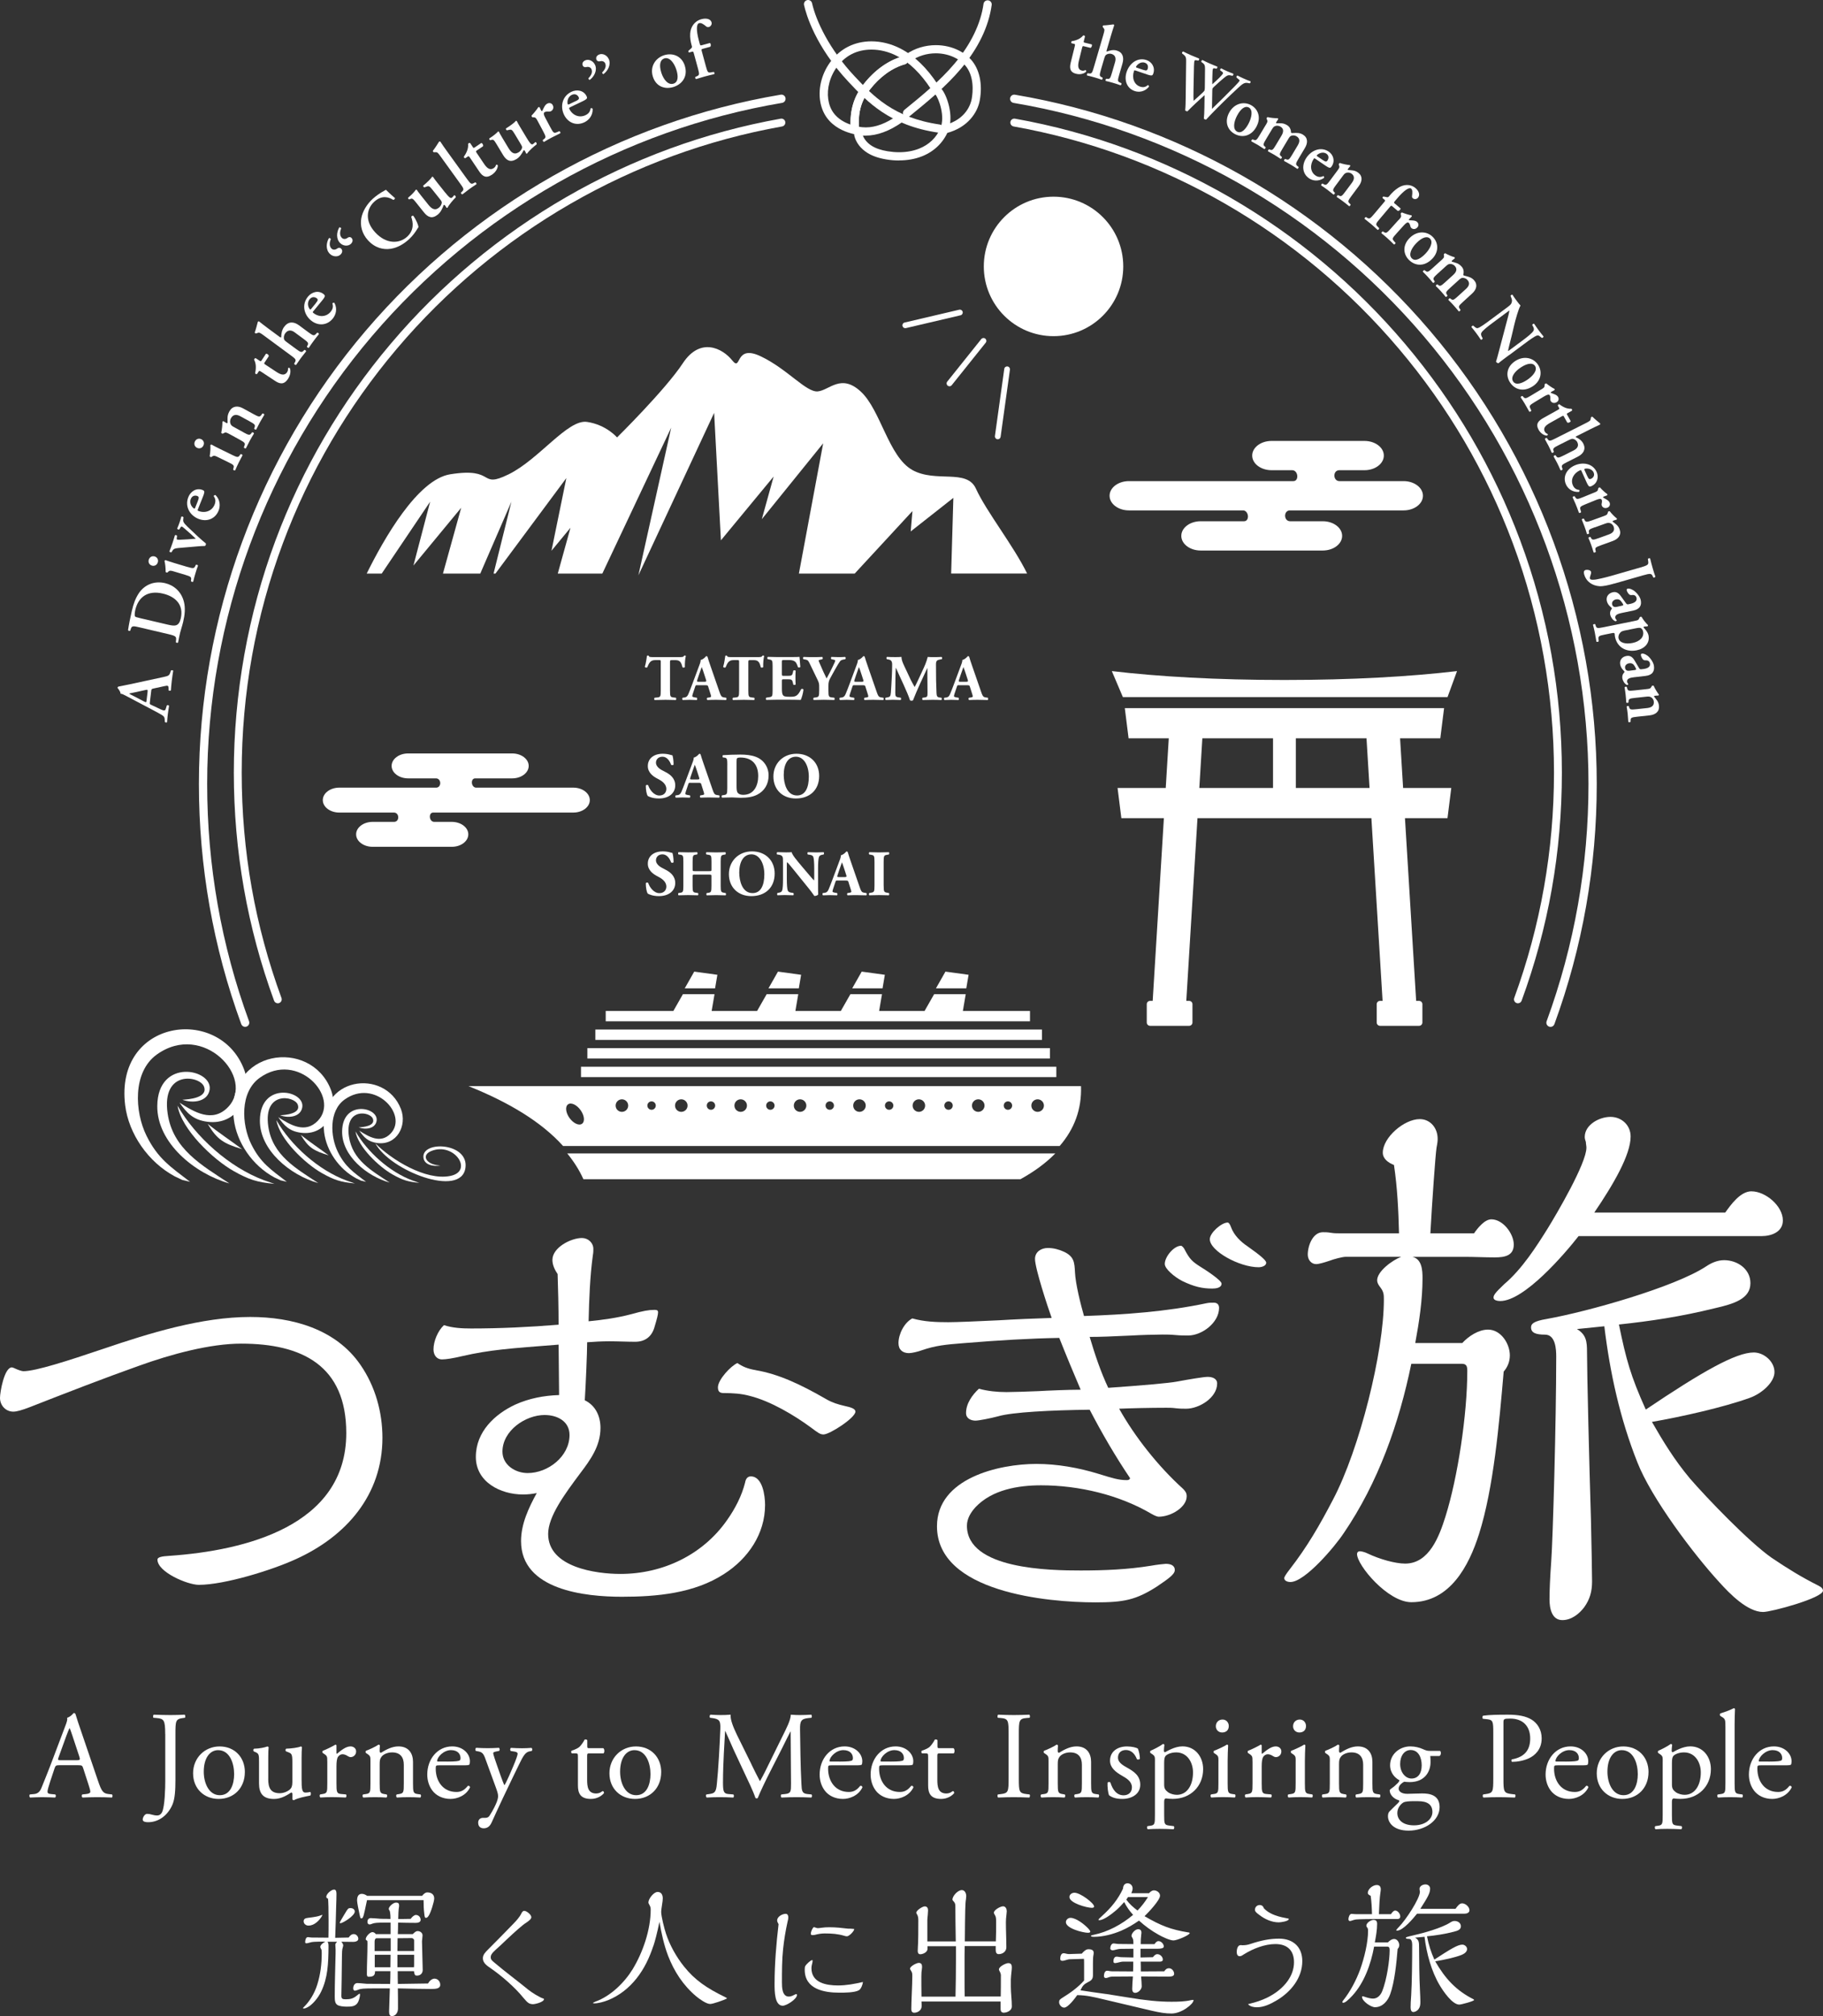 <?xml version="1.0" encoding="UTF-8"?>
<svg id="_レイヤー_1" data-name="レイヤー 1" xmlns="http://www.w3.org/2000/svg" viewBox="0 0 529.46 585.4">
  <rect x="0" y="0" width="529.46" height="585.4" fill="#333333" stroke="none"/>
  <defs>
    <style>
      .cls-1 {
        fill-rule: evenodd;
      }

      .cls-1, .cls-2 {
        fill: #fff;
      }
    </style>
  </defs>
  <g>
    <path class="cls-2" d="M95.12,563.8c.29.46.29.79.29,1.46-.04,4.92-.21,9.01-2.13,13.01-.88,1.88-2.63,3.92-4,4.59-.21.12-.71.33-.92.33-.13,0-.38,0-.38-.12,0-.04.08-.13.46-.5,1.46-1.46,2.92-3.75,3.71-6.34.92-2.92,1.29-5.96,1.29-9.05,0-.5,0-.96-.13-1.17-.21-.38-.29-.54-.29-.71,0-.58.92-1.25,1.46-1.54-3.54.04-3.75.08-4.34.25-.79.21-.96.25-1.13.25-.25,0-.38-.08-.38-.33,0-.5.17-1.46.79-1.46.17,0,.42.04.67.08.25.04.33.04.42.04l4.88.04c.04-1.25.04-3.17.04-4.96s-.04-3.38-.04-3.96c-.04-1.63-.08-2.17-.13-2.42-.25-.08-.5-.25-.5-.5,0-.88,1.46-2.13,2.29-2.13.63,0,.67.83.67,1.29,0,1.08-.04,2.17-.08,3.25-.08,3.17-.17,6.3-.29,9.47l3.92-.08c.33-.5.79-1,1.46-1,.75,0,1.33.67,1.33,1.38s-.92.88-1.5.88c-.29,0-.67,0-3.42-.04.38.5.54.75.54,1.08,0,.08-.04.29-.25,1.04-.13.46-.13,2.34-.21,9.13,0,1.46-.08,2.96-.08,4.42,0,.92.33,1.04,1.33,1.04,1.29,0,2.21-.25,3.17-1.08.5-.42.71-.54.79-.54s.13.04.13.25c0,.54-.25,1.5-.54,2.13-.67,1.38-2.04,1.38-3.38,1.38-.83,0-2.04-.13-2.59-.46-.75-.46-.83-1.29-.83-2.5,0-3.71.13-7.42.21-11.14.04-.83.04-1.63.04-2.46,0-.21-.08-1.21-.08-1.46,0-.21.17-.46.5-.83h-2.79ZM89.61,559.13c-.71,0-1.42-.5-1.42-1.25,0-.71.5-.92,1.21-1,2.09-.25,3.04-.46,3.46-.63.58-.21.75-.25.79-.25,0,.04-.08.25-.29.58-.58.92-1.96,2.54-3.75,2.54ZM100.25,555.5c.79-1.33.88-1.46,1.58-1.46.63,0,1.21.38,1.21,1,0,1.25-3.5,3.38-4.13,3.38-.21,0-.25-.04-.25-.08,0-.17.54-1.13,1.58-2.84ZM126.19,574.52c.96,0,1.67.83,1.67,1.79,0,1.13-1.33,1.21-2.59,1.21-1.79,0-6.46-.08-9.72-.17.04,1.96.04,3.92.04,5.88,0,1.04-.63,2.17-1.79,2.17-.75,0-.79-.83-.79-1.42,0-.29.13-4.46.21-6.63h-4.38c-3.29,0-4.09.08-4.75.38-.33.12-.79.29-.96.29-.42,0-.54-.33-.54-.67,0-.75.38-1.54,1.21-1.54.17,0,1.08.04,2.71.21l6.8.04c.04-1.13.08-2.46.08-3.71h-4.46c-.04.92-.13,1.63-1.84,1.63-.5,0-.54-.42-.54-.83,0-2.92.17-5.8.17-8.72,0-.29,0-.58-.04-.88-.29-.17-.46-.29-.46-.5,0-.71,1.17-2.04,1.96-2.04.33,0,.75.25.96.58h4.3v-3.34h-1.63c-2.25,0-3.13.08-3.71.33-.29.12-.54.21-.75.21-.42,0-.63-.33-.63-.71,0-.67.29-1.13,1-1.13.33,0,.92.04,1.42.08.88.08,1.46.13,2.13.13.71,0,1.42,0,2.13.04v-.58c0-.67-.13-1.67-.25-1.84-.04-.04-.25-.38-.25-.46,0-.75,1.33-1.88,2.09-1.88s.92.29.92.88c0,.17,0,.33-.08.71-.08.46-.17,2.21-.17,3.17,1.21,0,2.42,0,3.63-.04.29-.46.96-1.13,1.5-1.13.79,0,1.38.67,1.38,1.42s-.88.88-1.46.88c-1.71,0-3.55-.04-5.09-.08,0,1.13-.04,2.42-.08,3.34h4.34c.67-.63.96-.88,1.42-.88.71,0,1.42.5,1.42,1.25,0,.21-.04.67-.08.92-.04.29-.08.63-.08.79,0,.21.21,7.55.21,8.34,0,.96-.67,1.63-1.63,1.63-.63,0-.71-.13-.92-1.29h-4.71c0,1.25,0,2.46.04,3.71l8.76-.13c.38-.71,1.13-1.42,1.92-1.42ZM124.15,549.49c1.13,0,1.96.58,1.96,1.75,0,.88-1,4.17-1.63,5.05-.17.25-.42.58-.71.58-.38,0-.42-.13-.54-1.17-.17-1.33-.21-2.63-.21-3.96h-16.43c-.17.75-.46,2.13-.63,2.96-.21,1-.38,1.67-.58,2.04-.17.29-.29.29-.42.29-.25,0-.29-.04-.5-1-.25-1.08-.75-3.59-.75-4.17,0-1.04.29-1.96,1.38-1.96.58,0,1.13.29,1.54.58h15.97c.38-.5.92-1,1.54-1ZM113.47,562.8h-4.13c-.42,0-.54.63-.54.96v2.75h4.67v-3.71ZM108.84,567.59v3.63h4.55l.04-3.63h-4.59ZM120.27,563.42c0-.38-.38-.67-.71-.67l-4.09.04c-.04,1.79-.04,2.46-.04,3.71h4.84v-3.09ZM115.43,567.59v3.63h4.8c.04-.38.04-.79.04-1.17v-2.46h-4.84Z"/>
    <path class="cls-2" d="M154.8,581.94c-.38,0-.79-.08-1.16-.26-.49-.26-1.05-.9-1.65-1.61-2.4-3-6.42-6.46-9.42-8.52-1.28-.86-2.33-1.65-2.33-2.93,0-1.05.68-1.73,1.65-2.7,2.4-2.4,4.77-4.81,7.13-7.25.94-.98,1.84-1.91,2.44-3.15.19-.38.45-.68.79-.68.68,0,2.06,1.09,2.06,1.84,0,.53-.71,1.09-1.46,1.58-1.2.75-3.34,2.7-5.67,4.88-1.09,1.05-2.33,2.22-3.27,3.04-1.16,1.05-1.39,1.61-1.39,2.1,0,.6.19.86,1.01,1.54,1.46,1.24,3.38,2.78,5.07,4.09,1.8,1.39,3.3,2.59,4.73,3.75,1.16.94,3.42,2.33,4.43,2.63.07,0,.23.07.23.19,0,.83-2.52,1.46-3.19,1.46Z"/>
    <path class="cls-2" d="M189.77,564.97c-1.13,3.42-2.63,6.63-4.88,9.47-2.21,2.79-5,5.01-8.3,6.34-1.25.5-2.88.92-3.92.92-.08,0-.46,0-.46-.12,0-.04.29-.21.71-.38,4.42-1.59,8.42-5.51,10.8-9.38,3-4.92,5.26-11.51,5.26-17.31,0-.71-.08-.88-.58-1.79-.04-.08-.08-.21-.08-.33,0-1.04,1.54-3.04,2.67-3.04s1.5.92,1.5,1.88c0,.29-.08,1.17-.21,1.84-.13.67-.25,1.83-.25,2.04,0,1.33.92,4.96,1.42,6.42,1.08,3.29,3,6.71,5.21,9.47,3.17,3.96,6.63,6.3,11.93,8.88.42.21.54.29.54.33s-.08.12-.25.21c-.71.33-3.75,1.46-4.63,1.46-1.13,0-3.13-1.46-4.09-2.25-3.75-3.17-6.38-7.22-8.13-11.76-1.21-3.17-1.92-6.51-2.5-9.84-.71,3.38-1.29,5.59-1.75,6.96Z"/>
    <path class="cls-2" d="M225.72,557.58c0-1.09,1.54-1.88,2.48-1.88.56,0,.75.56.75,1.01,0,.41-.11.9-.23,1.35-.56,2.52-1.01,5.26-1.28,7.85-.34,3.19-.34,6.46-.34,9.69,0,1.39.04,4.13,1.99,4.13.56,0,1.09-.23,1.58-.49.19-.11.45-.23.6-.23s.19.15.19.26c0,1.2-3.04,3.12-4.13,3.12-2.37,0-2.37-4.24-2.37-6.34,0-5.82.49-11.56,1.16-17.34-.26-.45-.41-.75-.41-1.13ZM249.45,577.89c-1.2.71-4.24.71-5.67.71-4.43,0-10.06-1.01-10.06-6.65,0-.38,0-.9.23-1.2.26-.41,1.46-1.61,1.95-1.61.11,0,.11.15.11.19,0,.3-.08.64-.15.9-.11.41-.19.83-.19,1.24,0,4.28,4.32,5.03,7.7,5.03,2.48,0,4.84-.45,7.25-1.01-.04.68-.53,2.03-1.16,2.4ZM236.99,559.75c.19.08.38.11.56.11.26,0,.6-.04,1.01-.11.71-.11,1.58-.15,2.33-.15,1.84,0,3.64.19,5.44.41.53,0,1.05,0,1.65.08.04,0,.11,0,.11.04,0,.64-1.5,2.1-2.1,2.1-.26,0-.6-.08-.79-.15-1.88-.56-3.6-.68-5.67-.68-.98,0-1.91.15-2.85.41-.15.04-.49.07-.71.07-.26,0-.49-.11-.49-.38,0-.53.45-1.69.9-1.95.19.04.41.11.6.19Z"/>
    <path class="cls-2" d="M290.7,573.77c0-.5-.08-.83-.33-1.29-.17-.29-.25-.5-.25-.63,0-.83,2-1.83,2.71-1.83.83,0,1.04.5,1.04,1.25,0,.13,0,.33-.04.67-.12,1.08-.25,2.38-.25,2.84v2.04c0,1.92.29,3.84.29,5.8,0,1.13-1.33,1.79-2.38,1.79-.58,0-.88-.42-.88-.96v-2.29h-22.98c.04.46.04.92.04,1.38,0,1.13-1.08,1.88-2.17,1.88-.58,0-.83-.46-.83-1,0-2.17.29-7.13.29-9.59,0-.63,0-1.04-.33-1.54-.17-.25-.33-.54-.33-.63,0-.75,1.92-1.71,2.54-1.71.79,0,.96.54.96,1.21,0,.17-.04.58-.08.79-.08.5-.13.88-.13,1.96,0,2.04,0,3.46.04,5.84h9.88c.08-3.42.13-7.22.13-10.84v-3.8h-8.26v.79c0,.92-1.29,1.54-2.09,1.54-.58,0-.75-.46-.75-.96,0-.25,0-.46.04-1,.13-1.71.13-5.38.13-7.72,0-.71,0-1.33-.42-1.96-.08-.12-.17-.33-.17-.42,0-.67,1.79-1.84,2.46-1.84s.96.5.96,1.13c0,.17-.04.83-.08,1.29-.08.67-.13,1.42-.13,1.58v6.17h8.26c-.08-4.59-.12-7.51-.12-10.14,0-.5-.04-.96-.42-1.38-.29-.29-.42-.46-.42-.63,0-1.08,1.58-2.75,2.71-2.75.92,0,1.29,1,1.29,1.75,0,.17-.04.63-.08.92-.21,1.08-.25,3.09-.33,12.22h9.01c.08-1.88.08-3.55.08-5.46,0-1.25-.04-1.67-.33-2.13-.17-.25-.33-.58-.33-.71,0-.83,1.92-1.88,2.67-1.88.83,0,1.08.88,1.08,1.42,0,.21-.04.67-.08.92-.12,1-.17,1.58-.17,2.25,0,2.46.13,4.88.13,7.34,0,1.17-1.04,1.96-2.21,1.96-.83,0-.88-.75-.88-1.42v-.92h-9.01c-.04,1.67-.04,3.34-.04,5v4.38c0,1.75,0,3.5.04,5.26h10.47c.04-2,.04-3.96.04-5.96Z"/>
    <path class="cls-2" d="M321.28,578.98c2.17.33,4.3.67,6.26,1,5.25.88,9.01,1.25,12.68,1.25,1.83,0,3.96-.04,5.67-.46.17-.04.42-.08.54-.08.08,0,.21,0,.21.12,0,1.04-3.42,3.84-6.38,3.84-1.71,0-3.34-.25-5.84-.83l-13.97-3.3c-3-.71-4.88-1.17-7.59-1.21-.67.96-2.67,3.63-3.8,3.63-.75,0-1.46-.83-1.46-1.58,0-.63.21-.83,1.17-1.42,1.92-1.17,4.34-2.88,6.09-4.88v-4.71c0-.54,0-1.04-.04-1.58l-4.05.12c-.33,0-.88.13-1.21.25-.33.13-.79.21-.96.21-.38,0-.67-.12-.67-.54,0-.63.17-1.67,1-1.67.13,0,.38.04.71.13.33.08.58.12.83.12l3.71-.12c.58-.67,1.21-1.29,1.96-1.29.63,0,1.5.17,1.5.96,0,.17,0,.42-.04.58-.13.54-.17,1.42-.17,2.59v3.42c0,1.17-.5,1.54-1.5,2.04-1.21.63-1.5,1.04-2.13,2.34,1.79.29,5.01.75,7.47,1.08ZM316.03,561.21c-1.46,0-6.46-1.25-6.46-3.09,0-.71.67-1.25,1.33-1.25,1.63,0,4.13,1.92,5.34,3.29.25.29.42.58.42.71,0,.29-.42.33-.63.33ZM317.11,553.96c-1.46,0-6.51-1.38-6.51-3.13,0-.79.75-1.25,1.46-1.25,1.71,0,5.71,3.04,5.71,4,0,.33-.42.38-.67.38ZM345.1,561.09c.33.04.42.13.42.21,0,.58-3.67,2.13-4.71,2.13s-3.25-1.04-4.34-1.67c-2.04-1.13-3.92-2.5-5.67-4.09-1.63,1.13-3.29,2.13-5.13,2.92-2.42,1.04-5.34,1.79-7.88,1.79-.63,0-.96-.08-.96-.29,0-.08.33-.21.79-.29,4.13-.83,8.22-3.04,11.47-5.8-1.04-1.13-1.83-2.25-2.59-3.71-.75.83-1.5,1.67-2.34,2.38-1.08.92-3.55,2.88-4.88,2.88-.08,0-.25,0-.25-.12,0-.17.42-.54,1.33-1.38,2.38-2.17,4.38-4.59,5.8-7.67.04-1,.54-1.54,1.33-1.54.83,0,1.46.67,1.46,1.5,0,.46-.21,1-.38,1.38h5.13c.38-.42.88-.83,1.46-.83.83,0,1.75.67,1.75,1.54,0,1.33-3.46,4.96-4.5,5.96,4.8,2.79,7.63,3.88,12.68,4.71ZM339.51,571.51c.83,0,1.5.83,1.5,1.63,0,.75-1.04.79-1.58.79l-8.01-.04c.08.96.17,2.34.17,2.88,0,.88-1,1.88-1.88,1.88-.71,0-.88-.58-.88-1.17,0-.92.13-2.59.21-3.59l-5.71.04c-.54,0-.96.04-1.46.25-.21.08-.46.17-.71.17-.29,0-.54-.21-.54-.54,0-.54.17-1.58.92-1.58.21,0,.46.04.67.08.17.04.5.08.75.08l6.13.04c.04-.96.04-1.88.04-2.84h-3.04c-.21,0-.67.08-1.13.21-.29.08-.83.21-1.08.21-.38,0-.5-.17-.5-.54,0-.58.21-1.33.92-1.33.21,0,.5.04.67.08.17.04.54.08.79.08l3.42.08v-2.54l-3.63.04c-.5,0-1.08.12-1.54.25-.25.08-.63.17-.88.17-.29,0-.67-.21-.67-.54,0-.58.29-1.46,1-1.46.12,0,.46.04.67.08s.54.08.79.08l4.25.04v-.5c0-.5-.04-.92-.29-1.33-.12-.17-.25-.42-.25-.58,0-.75,1.08-1.92,1.92-1.92.67,0,.96.38.96,1,0,.08,0,.25-.04.42-.13,1-.17,1.92-.17,2.92h4c.29-.42.63-.88,1.17-.88.79,0,1.54.83,1.54,1.58,0,.54-1.04.63-1.71.63h-5.05v2.54l3.59-.08c.33-.42.71-.88,1.29-.88.79,0,1.59.75,1.59,1.54,0,.58-.5.63-.96.63h-5.46c.04.96.04,1.88.04,2.84l6.8-.04c.33-.5.71-.88,1.38-.88ZM327.62,550.83l-.5.75c.92,1.29,2.04,2.25,3.25,3.17,1.17-1.21,2.17-2.5,3.04-3.92h-5.8Z"/>
    <path class="cls-2" d="M369.63,579.16c3.3-2.03,6.19-5.33,6.19-9.39,0-3.45-1.95-5.29-5.41-5.29-3.12,0-6.53,1.35-9.16,3-.38.26-.75.53-1.2.53-.75,0-.86-.75-.86-1.31,0-.68.26-1.91,1.13-1.91.15,0,.3,0,.45.04.79,0,1.5-.07,2.4-.38,3.27-1.09,5.78-1.54,8.3-1.54,4.09,0,6.76,2.4,6.76,6.53,0,4.92-3.38,9.01-7.47,11.41-1.69,1.01-3.68,1.99-5.71,1.99-.94,0-1.95-.19-2.59-.9,2.52-.6,4.99-1.43,7.17-2.78ZM374.21,557.09s.11.04.11.11c0,.68-2.4.98-2.93.98-2.03,0-4.09-.94-5.67-2.18-.68-.49-1.24-.94-1.24-1.46,0-.79.6-1.39,1.39-1.39.6,0,1.01.34,1.2.94,1.84,1.95,4.58,2.52,7.13,3Z"/>
    <path class="cls-2" d="M392.83,579.4c-1.38,1.5-2.21,2.13-2.71,2.13-.12,0-.25-.04-.25-.17,0-.17.04-.29.29-.58,2-2.5,3.75-5.84,4.88-8.93,1.17-3.29,2.29-7.76,2.29-11.26,0-.42-.04-.63-.29-.96-.13-.17-.21-.33-.21-.46,0-.83,1.29-1.71,2.09-1.71.75,0,1.04.38,1.04,1.17,0,1.71-.33,3.63-.67,5.38h3.8c.46-.5,1.13-1,1.83-1,.88,0,1.46.96,1.46,1.75,0,.42-.12.83-.46,1.13-.33,4.05-.88,9.63-2.17,13.18-.67,1.88-2.17,3.75-4.42,3.75-1.17,0-3.75-1.75-3.75-3,0-.12.08-.17.21-.17s.29.04.63.17c.71.25,1.67.5,2.34.5,1.29,0,2.17-.96,2.63-2.04,1.46-3.55,2.21-9.43,2.21-11.85,0-.63,0-1.21-.71-1.21h-3.8c-.96,5.17-2.88,10.47-6.26,14.18ZM405.18,554.75c.79,0,1.5.96,1.5,1.71,0,.54-.38.75-.79.75h-6.88c-1.13,0-4.25.04-5.17.13-.33.04-.75.17-1,.25-.33.12-.63.21-.75.21-.33,0-.46-.25-.46-.54,0-.5.29-1.54.92-1.54.13,0,.29,0,.58.04.29.04.46.04.67.04h4.67c-.04-1.79-.13-3.59-.38-5.34-.38-.17-.83-.38-.83-.83,0-1.17,1.5-2.29,2.59-2.29.88,0,1.17.54,1.17,1.25,0,.21-.04.58-.08.79-.25,1.5-.38,4.21-.46,6.42h3.5c.25-.38.71-1.04,1.21-1.04ZM424.65,552.66c.96,0,2.13,1,2.13,2,0,.75-.79,1-1.42,1h-13.8c-1.08,1.33-4.05,4.92-5.8,4.92-.08,0-.25,0-.25-.12,0-.04.25-.42.79-.96,1.92-1.92,6.09-8.22,6.09-10.22,0-.08-.04-.29-.08-.46s-.04-.25-.04-.33c0-.88,1-1.33,1.75-1.33.71,0,1.33.5,1.33,1.21,0,1.38-.75,2.59-2.84,5.88h10.22c.58-.83,1.17-1.59,1.92-1.59ZM427.99,580.56c.08.04.13.08.13.17,0,.33-3.71,1.33-4.3,1.33-2.04,0-4.71-3.96-5.67-5.59-2.42-4.05-3.84-9.3-4.42-14.1l-2.75.25c1.13.67,1.17,1.17,1.17,3.09,0,2.96.08,9.18.25,12.09.08,1.54.12,2.63.12,3.42,0,.88-.04,1.46-.54,2.17-.33.46-1.04.83-1.5.83-.71,0-.79-.88-.79-1.42,0-.83.04-1.71.17-3.5.21-3.5.29-9.97.29-14.64,0-.67-.17-1.67-.88-1.67s-.96-.08-.96-.33c0-.17.38-.29,2.21-.71,2.92-.67,8.26-2.13,10.72-3.75.38-.25.79-.42,1.21-.42.92,0,1.84.54,1.84,1.54s-.92,1.29-2.04,1.58c-2.5.67-5.59,1.13-7.8,1.33.5,2.54,1.17,4.59,2.13,6.76,4.75-3.09,6.8-4.34,8.13-4.34.67,0,1.38.58,1.38,1.29,0,.79-.83,1.38-1.54,1.67-1.92.79-5.55,1.54-7.72,1.88,2.92,5.05,6.05,8.47,11.18,11.05Z"/>
  </g>
  <g>
    <path class="cls-2" d="M24.17,513.45c-.25-.79-.4-.9-1.48-.9h-5.46c-.9,0-1.12.11-1.37.87l-1.26,3.79c-.54,1.63-.8,2.6-.8,3,0,.43.18.65,1.05.72l1.19.11c.25.18.25.76-.07.9-.94-.07-2.06-.07-3.76-.11-1.19,0-2.49.07-3.47.11-.22-.14-.29-.72-.07-.9l1.19-.11c.87-.07,1.66-.47,2.17-1.77.65-1.66,1.66-4.01,3.18-8.06l3.69-9.76c.51-1.3.72-1.99.61-2.57.87-.25,1.48-.9,1.88-1.37.22,0,.47.07.54.33.47,1.59,1.05,3.25,1.59,4.84l4.95,14.53c1.05,3.11,1.52,3.65,3.07,3.83l.98.11c.25.18.18.76,0,.9-1.48-.07-2.75-.11-4.37-.11-1.73,0-3.11.07-4.16.11-.29-.14-.33-.72-.07-.9l1.05-.11c.76-.07,1.26-.29,1.26-.65,0-.4-.18-1.05-.47-1.92l-1.59-4.91ZM17.02,510.24c-.29.83-.25.87.76.87h4.44c1.05,0,1.12-.14.8-1.12l-1.95-5.89c-.29-.87-.61-1.84-.83-2.28h-.07c-.11.18-.47,1.05-.87,2.13l-2.28,6.29Z"/>
    <path class="cls-2" d="M47.98,503.48c0-4.01-.36-4.44-2.49-4.63l-.9-.07c-.22-.14-.14-.79.07-.9,2.1.07,3.32.11,4.84.11s2.67-.04,4.12-.11c.22.11.29.76.07.9l-.54.07c-2.13.29-2.2.8-2.2,4.63v13.41c0,2.85-.14,5.35-.83,7.01-1.19,2.89-3.76,5.2-7.12,5.2-.43,0-1.55-.04-1.55-.76,0-.61.54-1.66,1.3-1.66.43,0,.87.07,1.34.22.51.14,1.01.25,1.52.25.76,0,1.19-.43,1.45-.94.83-1.7.94-7.12.94-9.07v-13.66Z"/>
    <path class="cls-2" d="M71.11,514.57c0,4.52-3.11,7.77-7.62,7.77-4.16,0-7.41-2.93-7.41-7.44s3.43-7.8,7.7-7.8,7.34,3.04,7.34,7.48ZM63.34,508.18c-2.38,0-4.16,2.28-4.16,6.25,0,3.29,1.48,6.83,4.66,6.83s4.16-3.32,4.16-6.11c0-3.07-1.23-6.97-4.66-6.97Z"/>
    <path class="cls-2" d="M77.9,516.52c0,2.49.61,4.16,3.36,4.16.98,0,2.13-.4,2.93-1.08.47-.43.72-.98.72-2.1v-5.93c0-2.35-.25-2.42-1.34-2.85l-.47-.18c-.25-.14-.25-.65.04-.79,1.45-.04,3.43-.29,4.23-.65.18.04.29.11.33.25-.07.69-.11,1.81-.11,3.14v6.07c0,2.85.11,3.94,1.12,3.94.43,0,.9-.07,1.41-.18.22.18.25.9-.04,1.05-1.41.29-3.5.65-4.73,1.34-.18,0-.36-.11-.43-.25v-1.48c0-.33-.11-.51-.33-.51-1.08.69-2.85,1.88-4.99,1.88-3.18,0-4.37-1.59-4.37-4.52v-6.03c0-2.28,0-2.6-1.08-3.07l-.43-.18c-.22-.18-.18-.69.07-.79,1.66-.04,3.07-.36,3.87-.65.22.04.33.11.36.25-.07.61-.11,1.37-.11,3.14v6.03Z"/>
    <path class="cls-2" d="M95.05,511.46c0-1.41,0-1.59-.98-2.24l-.33-.22c-.14-.14-.14-.54.04-.65.83-.29,2.75-1.23,3.65-1.77.18.04.29.11.29.25v2.1c0,.18.04.29.11.33,1.26-1.05,2.64-2.17,3.97-2.17.9,0,1.63.58,1.63,1.45,0,1.19-.98,1.66-1.55,1.66-.36,0-.54-.11-.8-.25-.54-.36-1.08-.58-1.59-.58-.58,0-1.01.33-1.3.72-.36.51-.47,1.55-.47,2.78v4.91c0,2.6.07,3.04,1.45,3.14l1.3.11c.25.18.18.79-.07.9-1.7-.07-2.75-.11-4.01-.11s-2.38.04-3.32.11c-.25-.11-.33-.72-.07-.9l.69-.11c1.34-.22,1.37-.54,1.37-3.14v-6.32Z"/>
    <path class="cls-2" d="M107.59,511.46c0-1.41,0-1.59-.98-2.24l-.33-.22c-.14-.14-.14-.54.04-.65.83-.29,2.89-1.23,3.61-1.77.14,0,.33.07.4.25-.07.83-.07,1.37-.07,1.7,0,.22.14.4.4.4,1.52-.94,3.22-1.84,5.06-1.84,3,0,4.23,2.06,4.23,4.48v6.22c0,2.6.07,2.96,1.37,3.14l.8.11c.25.18.18.79-.07.9-1.08-.07-2.13-.11-3.4-.11s-2.39.04-3.36.11c-.25-.11-.33-.72-.07-.9l.69-.11c1.34-.22,1.37-.54,1.37-3.14v-5.38c0-2.06-.94-3.58-3.4-3.58-1.37,0-2.57.58-3.07,1.26-.47.61-.54,1.12-.54,2.17v5.53c0,2.6.07,2.93,1.37,3.14l.65.11c.25.18.18.79-.07.9-.98-.07-2.02-.11-3.29-.11s-2.38.04-3.4.11c-.25-.11-.33-.72-.07-.9l.76-.11c1.34-.18,1.37-.54,1.37-3.14v-6.32Z"/>
    <path class="cls-2" d="M127.53,512.58c-.94,0-.98.07-.98.98,0,3.65,2.13,6.76,6,6.76,1.19,0,2.2-.36,3.32-1.77.36-.11.61.11.65.43-1.19,2.46-3.79,3.36-5.67,3.36-2.35,0-4.19-1.01-5.24-2.38-1.08-1.41-1.52-3.11-1.52-4.7,0-4.44,2.93-8.17,7.26-8.17,3.11,0,5.13,2.13,5.13,4.3,0,.51-.07.8-.14.94-.11.22-.61.25-2.13.25h-6.68ZM129.77,511.5c2.67,0,3.47-.14,3.76-.36.11-.07.22-.22.22-.69,0-1.01-.69-2.28-2.78-2.28s-3.97,1.95-4.01,3.14c0,.07,0,.18.25.18h2.57Z"/>
    <path class="cls-2" d="M138.87,529.28c0-.98.65-1.45,1.45-1.45h.69c.58,0,.94-.25,1.19-.65,1.05-1.63,1.77-3.14,2.1-4.01.11-.29.36-1.05.36-1.55,0-.72-.14-1.16-.61-2.49l-2.82-7.73c-.61-1.7-.87-2.57-2.13-2.82l-.9-.18c-.22-.18-.18-.8.11-.9,1.16.07,2.24.11,3.43.11.98,0,1.99-.04,3.14-.11.29.11.33.72.07.9l-.9.18c-.51.11-.8.22-.8.47,0,.43.83,2.78,1.05,3.4l1.16,3.32c.22.58.9,2.49,1.05,2.57.11-.07.69-1.19,1.34-2.67l1.23-2.85c.8-1.88,1.26-3.22,1.26-3.61,0-.25-.22-.51-.87-.61l-1.12-.18c-.25-.18-.22-.8.07-.9,1.16.07,2.24.11,3.18.11s1.73-.04,2.75-.11c.29.14.33.69.07.9l-.61.11c-1.19.22-1.84,1.26-3.07,3.83l-2.02,4.16c-1.19,2.42-4.16,8.71-5.93,12.65-.61,1.37-1.48,1.7-2.31,1.7-1.05,0-1.59-.65-1.59-1.55Z"/>
    <path class="cls-2" d="M171.17,509.12c-.61,0-.65.11-.65.87v6.76c0,2.1.25,4.01,2.64,4.01.36,0,.69-.07.98-.18.33-.11.8-.51.9-.51.29,0,.43.4.36.61-.65.76-1.95,1.66-3.79,1.66-3.11,0-3.76-1.73-3.76-3.9v-8.27c0-.98-.04-1.05-.76-1.05h-1.01c-.22-.14-.25-.54-.11-.76,1.05-.33,1.95-.79,2.31-1.12.47-.43,1.16-1.41,1.52-2.13.18-.07.61-.07.76.18v1.63c0,.65.04.69.65.69h4.01c.43.33.36,1.3.04,1.52h-4.08Z"/>
    <path class="cls-2" d="M192.03,514.57c0,4.52-3.11,7.77-7.62,7.77-4.16,0-7.41-2.93-7.41-7.44s3.43-7.8,7.7-7.8,7.34,3.04,7.34,7.48ZM184.26,508.18c-2.38,0-4.16,2.28-4.16,6.25,0,3.29,1.48,6.83,4.66,6.83s4.16-3.32,4.16-6.11c0-3.07-1.23-6.97-4.66-6.97Z"/>
    <path class="cls-2" d="M218.19,512.19c.83,1.7,1.63,3.36,2.49,4.95h.07c.98-1.7,1.88-3.58,2.78-5.42l3.4-6.9c1.63-3.29,2.67-5.28,2.75-6.94,1.23.11,1.99.11,2.71.11.9,0,2.1-.04,3.22-.11.22.14.22.76.04.9l-.76.07c-2.28.22-2.57.9-2.53,3.43.07,3.83.11,10.51.4,15.72.11,1.81.07,2.78,1.77,2.93l1.16.11c.22.22.18.76-.07.9-1.48-.07-2.96-.11-4.26-.11s-2.89.04-4.37.11c-.25-.18-.29-.69-.07-.9l1.05-.11c1.77-.18,1.77-.76,1.77-3.07l-.11-15.07h-.07c-.25.4-1.63,3.29-2.35,4.7l-3.22,6.32c-1.63,3.18-3.25,6.58-3.9,8.24-.07.11-.22.14-.36.14-.07,0-.25-.04-.33-.14-.61-1.91-2.35-5.46-3.18-7.23l-3.25-6.97c-.76-1.66-1.52-3.54-2.31-5.2h-.07c-.14,2.24-.25,4.34-.36,6.43-.11,2.2-.25,5.42-.25,8.49,0,2.67.22,3.25,1.63,3.36l1.37.11c.25.22.22.79-.04.9-1.23-.07-2.64-.11-4.01-.11-1.16,0-2.46.04-3.69.11-.22-.18-.29-.72-.07-.9l.79-.11c1.52-.22,2.02-.43,2.24-2.96.22-2.38.4-4.37.61-7.95.18-3,.33-6.07.4-8.06.07-2.28-.22-2.82-2.42-3.11l-.58-.07c-.18-.22-.14-.76.14-.9,1.08.07,1.95.11,2.85.11.83,0,1.81,0,3-.11-.14,1.41.76,3.65,1.88,5.96l4.12,8.35Z"/>
    <path class="cls-2" d="M241.49,512.58c-.94,0-.98.07-.98.98,0,3.65,2.13,6.76,6,6.76,1.19,0,2.2-.36,3.32-1.77.36-.11.61.11.65.43-1.19,2.46-3.79,3.36-5.67,3.36-2.35,0-4.19-1.01-5.24-2.38-1.08-1.41-1.52-3.11-1.52-4.7,0-4.44,2.93-8.17,7.26-8.17,3.11,0,5.13,2.13,5.13,4.3,0,.51-.07.8-.14.94-.11.22-.61.25-2.13.25h-6.68ZM243.73,511.5c2.67,0,3.47-.14,3.76-.36.11-.07.22-.22.22-.69,0-1.01-.69-2.28-2.78-2.28s-3.97,1.95-4.01,3.14c0,.07,0,.18.25.18h2.57Z"/>
    <path class="cls-2" d="M256.3,512.58c-.94,0-.98.07-.98.98,0,3.65,2.13,6.76,6,6.76,1.19,0,2.2-.36,3.32-1.77.36-.11.61.11.65.43-1.19,2.46-3.79,3.36-5.67,3.36-2.35,0-4.19-1.01-5.24-2.38-1.08-1.41-1.52-3.11-1.52-4.7,0-4.44,2.93-8.17,7.26-8.17,3.11,0,5.13,2.13,5.13,4.3,0,.51-.07.8-.14.94-.11.22-.61.25-2.13.25h-6.68ZM258.54,511.5c2.67,0,3.47-.14,3.76-.36.11-.07.22-.22.22-.69,0-1.01-.69-2.28-2.78-2.28s-3.97,1.95-4.01,3.14c0,.07,0,.18.25.18h2.57Z"/>
    <path class="cls-2" d="M272.88,509.12c-.61,0-.65.11-.65.87v6.76c0,2.1.25,4.01,2.64,4.01.36,0,.69-.07.98-.18.33-.11.8-.51.9-.51.29,0,.43.4.36.61-.65.76-1.95,1.66-3.79,1.66-3.11,0-3.76-1.73-3.76-3.9v-8.27c0-.98-.04-1.05-.76-1.05h-1.01c-.22-.14-.25-.54-.11-.76,1.05-.33,1.95-.79,2.31-1.12.47-.43,1.16-1.41,1.52-2.13.18-.07.61-.07.76.18v1.63c0,.65.04.69.65.69h4.01c.43.33.36,1.3.04,1.52h-4.08Z"/>
    <path class="cls-2" d="M292.93,503.48c0-3.83-.07-4.44-2.2-4.63l-.9-.07c-.22-.14-.14-.79.07-.9,1.81.07,3.04.11,4.55.11s2.67-.04,4.48-.11c.22.11.29.76.07.9l-.9.07c-2.13.18-2.2.8-2.2,4.63v12.86c0,3.83.07,4.34,2.2,4.59l.9.11c.22.14.14.79-.07.9-1.81-.07-3.04-.11-4.48-.11-1.52,0-2.75.04-4.55.11-.22-.11-.29-.69-.07-.9l.9-.11c2.13-.25,2.2-.76,2.2-4.59v-12.86Z"/>
    <path class="cls-2" d="M304.53,511.46c0-1.41,0-1.59-.98-2.24l-.33-.22c-.14-.14-.14-.54.04-.65.83-.29,2.89-1.23,3.61-1.77.14,0,.33.07.4.25-.07.83-.07,1.37-.07,1.7,0,.22.14.4.4.4,1.52-.94,3.22-1.84,5.06-1.84,3,0,4.23,2.06,4.23,4.48v6.22c0,2.6.07,2.96,1.37,3.14l.8.11c.25.18.18.79-.07.9-1.08-.07-2.13-.11-3.4-.11s-2.39.04-3.36.11c-.25-.11-.33-.72-.07-.9l.69-.11c1.34-.22,1.37-.54,1.37-3.14v-5.38c0-2.06-.94-3.58-3.4-3.58-1.37,0-2.57.58-3.07,1.26-.47.61-.54,1.12-.54,2.17v5.53c0,2.6.07,2.93,1.37,3.14l.65.11c.25.18.18.79-.07.9-.98-.07-2.02-.11-3.29-.11s-2.38.04-3.4.11c-.25-.11-.33-.72-.07-.9l.76-.11c1.34-.18,1.37-.54,1.37-3.14v-6.32Z"/>
    <path class="cls-2" d="M330.48,507.74c.33.79.58,1.95.58,2.93-.14.25-.69.33-.87.11-.61-1.59-1.7-2.64-3.18-2.64s-2.31.9-2.31,2.2c0,1.48,1.52,2.28,2.78,3,1.92,1.08,3.69,2.31,3.69,4.88,0,2.75-2.53,4.12-5.2,4.12-1.7,0-2.96-.36-3.87-1.08-.29-.69-.51-2.46-.43-3.65.18-.22.65-.25.83-.04.61,1.99,1.77,3.72,3.83,3.72,1.3,0,2.42-.76,2.42-2.31,0-1.66-1.45-2.57-2.78-3.32-2.1-1.19-3.58-2.46-3.58-4.44,0-2.64,2.17-4.12,4.91-4.12,1.52,0,2.85.36,3.18.65Z"/>
    <path class="cls-2" d="M335.44,511.46c0-1.41,0-1.59-.98-2.24l-.33-.22c-.14-.14-.14-.54.04-.65.94-.4,2.64-1.26,3.58-1.95.22,0,.36.07.43.25-.07.65-.14,1.19-.14,1.66,0,.25.07.47.33.47.47-.22,2.75-1.7,5.06-1.7,3.65,0,6,2.96,6,6.61,0,5.02-3.69,8.64-8.82,8.64-.65,0-1.66-.07-1.99-.14-.33.07-.51.25-.51,1.01v3.79c0,2.57.07,2.89,1.37,3.07l1.41.18c.25.18.18.79-.07.9-1.73-.07-2.78-.11-4.05-.11s-2.38.04-3.4.11c-.25-.11-.33-.72-.07-.9l.76-.11c1.34-.18,1.37-.54,1.37-3.14v-15.54ZM338.11,518.19c0,1.16.36,1.59,1.08,2.17.72.54,1.84.79,2.6.79,2.96,0,4.7-2.75,4.7-6.5,0-2.89-1.63-5.82-4.88-5.82-1.55,0-2.67.58-3.07,1.01-.33.4-.43.94-.43,2.13v6.22Z"/>
    <path class="cls-2" d="M353.88,511.46c0-1.41,0-1.59-.98-2.24l-.33-.22c-.14-.14-.14-.54.04-.65.83-.29,2.89-1.23,3.72-1.77.18,0,.33.07.36.22-.07,1.26-.14,3-.14,4.48v6.5c0,2.6.07,2.96,1.37,3.14l.76.11c.25.18.18.79-.07.9-1.08-.07-2.13-.11-3.4-.11s-2.38.04-3.4.11c-.25-.11-.33-.72-.07-.9l.76-.11c1.34-.18,1.37-.54,1.37-3.14v-6.32ZM356.88,501.17c0,1.3-.9,1.88-1.92,1.88-1.12,0-1.84-.83-1.84-1.81,0-1.19.87-1.95,1.95-1.95s1.81.87,1.81,1.88Z"/>
    <path class="cls-2" d="M363.77,511.46c0-1.41,0-1.59-.98-2.24l-.33-.22c-.14-.14-.14-.54.04-.65.83-.29,2.75-1.23,3.65-1.77.18.04.29.11.29.25v2.1c0,.18.04.29.11.33,1.26-1.05,2.64-2.17,3.97-2.17.9,0,1.63.58,1.63,1.45,0,1.19-.98,1.66-1.55,1.66-.36,0-.54-.11-.8-.25-.54-.36-1.08-.58-1.59-.58-.58,0-1.01.33-1.3.72-.36.51-.47,1.55-.47,2.78v4.91c0,2.6.07,3.04,1.45,3.14l1.3.11c.25.18.18.79-.07.9-1.7-.07-2.75-.11-4.01-.11s-2.38.04-3.32.11c-.25-.11-.33-.72-.07-.9l.69-.11c1.34-.22,1.37-.54,1.37-3.14v-6.32Z"/>
    <path class="cls-2" d="M376.31,511.46c0-1.41,0-1.59-.98-2.24l-.33-.22c-.14-.14-.14-.54.04-.65.83-.29,2.89-1.23,3.72-1.77.18,0,.33.07.36.22-.07,1.26-.14,3-.14,4.48v6.5c0,2.6.07,2.96,1.37,3.14l.76.11c.25.18.18.79-.07.9-1.08-.07-2.13-.11-3.4-.11s-2.38.04-3.4.11c-.25-.11-.33-.72-.07-.9l.76-.11c1.34-.18,1.37-.54,1.37-3.14v-6.32ZM379.31,501.17c0,1.3-.9,1.88-1.92,1.88-1.12,0-1.84-.83-1.84-1.81,0-1.19.87-1.95,1.95-1.95s1.81.87,1.81,1.88Z"/>
    <path class="cls-2" d="M386.23,511.46c0-1.41,0-1.59-.98-2.24l-.33-.22c-.14-.14-.14-.54.04-.65.83-.29,2.89-1.23,3.61-1.77.14,0,.33.07.4.25-.07.83-.07,1.37-.07,1.7,0,.22.14.4.4.4,1.52-.94,3.22-1.84,5.06-1.84,3,0,4.23,2.06,4.23,4.48v6.22c0,2.6.07,2.96,1.37,3.14l.79.11c.25.18.18.79-.07.9-1.08-.07-2.13-.11-3.4-.11s-2.38.04-3.36.11c-.25-.11-.33-.72-.07-.9l.69-.11c1.34-.22,1.37-.54,1.37-3.14v-5.38c0-2.06-.94-3.58-3.4-3.58-1.37,0-2.57.58-3.07,1.26-.47.61-.54,1.12-.54,2.17v5.53c0,2.6.07,2.93,1.37,3.14l.65.11c.25.18.18.79-.07.9-.98-.07-2.02-.11-3.29-.11s-2.38.04-3.4.11c-.25-.11-.33-.72-.07-.9l.76-.11c1.34-.18,1.37-.54,1.37-3.14v-6.32Z"/>
    <path class="cls-2" d="M418.22,508.39c.4.18.33,1.41-.22,1.48h-2.6c.07.61.07,1.23.07,1.84,0,2.49-1.48,5.75-6.07,5.75-.65,0-1.16-.07-1.59-.11-.43.25-1.59.94-1.59,1.99,0,.83.83,1.52,2.53,1.52,1.23,0,2.71-.11,4.3-.11,2.02,0,5.06.36,5.06,3.97,0,3.94-4.3,6.83-9,6.83-4.44,0-6-2.38-6-4.19,0-.58.14-1.05.4-1.34.61-.65,1.63-1.59,2.46-2.42.33-.33.61-.65.29-.87-1.41-.36-2.64-1.59-2.64-2.85,0-.18.14-.33.54-.61.61-.4,1.3-1.01,1.92-1.66.18-.22.36-.51.36-.69-1.23-.65-2.71-2.06-2.71-4.37,0-3.11,2.67-5.46,5.89-5.46,1.37,0,2.64.36,3.47.72,1.16.51,1.41.58,2.2.58h2.93ZM410.67,522.99c-1.16,0-2.6.07-3.11.4-.87.54-1.73,1.66-1.73,3.04,0,1.95,1.55,3.58,4.84,3.58s5.35-1.81,5.35-3.87c0-2.2-1.52-3.14-4.12-3.14h-1.23ZM412.91,512.66c0-2.46-1.01-4.52-3.22-4.52-1.73,0-3.04,1.59-3.04,4.05s1.55,4.23,3.29,4.23c1.95,0,2.96-1.55,2.96-3.76Z"/>
    <path class="cls-2" d="M436.65,516.41c0,3.79.07,4.26,2.39,4.52l.98.11c.22.18.14.79-.07.9-2.06-.07-3.25-.11-4.7-.11-1.52,0-2.82.04-4.41.11-.22-.11-.29-.69-.07-.9l.76-.11c2.1-.29,2.17-.72,2.17-4.52v-13.33c0-3.07-.07-3.69-1.7-3.87l-1.3-.14c-.25-.22-.22-.76.07-.9,1.92-.25,4.16-.29,7.15-.29s5.24.4,6.94,1.45c1.66,1.05,2.89,2.93,2.89,5.42,0,3.32-2.06,4.99-3.61,5.75-1.59.76-3.51,1.08-4.99,1.08-.25-.11-.25-.65-.04-.72,3.9-.72,5.31-2.93,5.31-6.07,0-3.51-2.06-5.78-5.82-5.78-1.92,0-1.95.14-1.95,1.3v16.12Z"/>
    <path class="cls-2" d="M452.33,512.58c-.94,0-.98.07-.98.98,0,3.65,2.13,6.76,6,6.76,1.19,0,2.2-.36,3.32-1.77.36-.11.61.11.65.43-1.19,2.46-3.79,3.36-5.67,3.36-2.35,0-4.19-1.01-5.24-2.38-1.08-1.41-1.52-3.11-1.52-4.7,0-4.44,2.93-8.17,7.26-8.17,3.11,0,5.13,2.13,5.13,4.3,0,.51-.07.8-.14.94-.11.22-.61.25-2.13.25h-6.68ZM454.57,511.5c2.67,0,3.47-.14,3.76-.36.11-.07.22-.22.22-.69,0-1.01-.69-2.28-2.78-2.28s-3.97,1.95-4.01,3.14c0,.07,0,.18.25.18h2.57Z"/>
    <path class="cls-2" d="M478.78,514.57c0,4.52-3.11,7.77-7.62,7.77-4.16,0-7.41-2.93-7.41-7.44s3.43-7.8,7.7-7.8,7.34,3.04,7.34,7.48ZM471.01,508.18c-2.38,0-4.16,2.28-4.16,6.25,0,3.29,1.48,6.83,4.66,6.83s4.16-3.32,4.16-6.11c0-3.07-1.23-6.97-4.66-6.97Z"/>
    <path class="cls-2" d="M482.91,511.46c0-1.41,0-1.59-.98-2.24l-.33-.22c-.14-.14-.14-.54.04-.65.94-.4,2.64-1.26,3.58-1.95.22,0,.36.07.43.25-.07.65-.14,1.19-.14,1.66,0,.25.07.47.33.47.47-.22,2.75-1.7,5.06-1.7,3.65,0,6,2.96,6,6.61,0,5.02-3.69,8.64-8.82,8.64-.65,0-1.66-.07-1.99-.14-.33.07-.51.25-.51,1.01v3.79c0,2.57.07,2.89,1.37,3.07l1.41.18c.25.18.18.79-.07.9-1.73-.07-2.78-.11-4.05-.11s-2.38.04-3.4.11c-.25-.11-.33-.72-.07-.9l.76-.11c1.34-.18,1.37-.54,1.37-3.14v-15.54ZM485.59,518.19c0,1.16.36,1.59,1.08,2.17.72.54,1.84.79,2.6.79,2.96,0,4.7-2.75,4.7-6.5,0-2.89-1.63-5.82-4.88-5.82-1.55,0-2.67.58-3.07,1.01-.33.4-.43.94-.43,2.13v6.22Z"/>
    <path class="cls-2" d="M503.79,517.79c0,2.6.07,2.96,1.37,3.14l.87.11c.25.18.18.79-.07.9-1.19-.07-2.24-.11-3.5-.11s-2.39.04-3.47.11c-.25-.11-.33-.72-.07-.9l.83-.11c1.34-.18,1.37-.54,1.37-3.14v-16.33c0-2.13-.04-2.35-1.12-3l-.36-.22c-.18-.11-.18-.61,0-.72.9-.29,2.6-.83,3.9-1.52.14,0,.29.07.36.22-.04,1.08-.11,2.89-.11,4.48v17.09Z"/>
    <path class="cls-2" d="M511.38,512.58c-.94,0-.98.07-.98.98,0,3.65,2.13,6.76,6,6.76,1.19,0,2.2-.36,3.32-1.77.36-.11.61.11.65.43-1.19,2.46-3.79,3.36-5.67,3.36-2.35,0-4.19-1.01-5.24-2.38-1.08-1.41-1.52-3.11-1.52-4.7,0-4.44,2.93-8.17,7.26-8.17,3.11,0,5.13,2.13,5.13,4.3,0,.51-.07.8-.14.94-.11.22-.61.25-2.13.25h-6.68ZM513.62,511.5c2.67,0,3.47-.14,3.76-.36.11-.07.22-.22.22-.69,0-1.01-.69-2.28-2.78-2.28s-3.97,1.95-4.01,3.14c0,.07,0,.18.25.18h2.57Z"/>
  </g>
  <g>
    <path class="cls-2" d="M191.35,231.85c-1.73,0-2.8-.49-3.19-.71-.36-.41-.6-1.76-.6-3.04.13-.24.56-.26.71-.06.38,1.22,1.63,2.95,3.23,2.95,1.39,0,2.03-.96,2.03-1.9,0-1.52-1.43-2.42-2.55-2.98-1.35-.68-2.83-1.8-2.83-3.66-.02-2.12,1.63-3.59,4.36-3.59.62,0,1.39.08,2.14.3.24.08.41.11.64.15.15.41.34,1.43.34,2.68-.09.23-.56.24-.73.06-.32-.96-1.13-2.33-2.48-2.33-1.24,0-1.91.81-1.91,1.75,0,.86.77,1.65,1.71,2.14l1.24.66c1.16.62,2.65,1.71,2.65,3.77,0,2.31-1.9,3.81-4.73,3.81Z"/>
    <path class="cls-2" d="M200.53,227.3c-.45,0-.51.02-.62.38l-.73,2.18c-.11.38-.13.53-.13.68,0,.11.24.23.77.32l.56.09c.11.13.15.56-.04.66-.66-.04-1.33-.04-2.12-.06-.64,0-1.07.06-1.93.06-.21-.11-.19-.51-.06-.66l.51-.06c.45-.06.83-.21,1.15-.94.32-.75.68-1.65,1.18-3l1.71-4.58c.43-1.18.75-1.84.69-2.38.9-.21,1.6-1.13,1.63-1.13.24,0,.36.09.43.38.15.54.38,1.24.84,2.57l2.55,7.36c.39,1.13.56,1.56,1.26,1.67l.71.11c.11.09.15.54-.02.66-.9-.04-1.91-.06-2.89-.06s-1.67.02-2.53.06c-.21-.11-.24-.51-.04-.66l.6-.09c.43-.07.51-.21.51-.32,0-.13-.13-.58-.36-1.28l-.51-1.61c-.09-.3-.24-.34-.9-.34h-2.23ZM202.67,226.31c.43,0,.53-.06.38-.54l-.49-1.52c-.26-.81-.6-1.82-.77-2.21-.15.43-.53,1.45-.81,2.31l-.47,1.41c-.17.51-.08.56.39.56h1.76Z"/>
    <path class="cls-2" d="M211.24,222.2c0-1.78-.04-2.14-.9-2.23l-.36-.04c-.19-.09-.19-.64.04-.66,1.58-.09,3.04-.17,5.03-.17,1.54,0,3.08.15,4.37.62,2.46.88,3.81,3.1,3.81,5.44,0,2.52-1.2,4.54-3.36,5.61-1.28.64-2.82.88-4.75.88-.88,0-1.82-.11-2.5-.11-.9,0-1.86.02-2.93.06-.15-.11-.15-.56,0-.66l.58-.09c.84-.13.96-.28.96-2.01v-6.65ZM213.92,228.15c0,1.03.04,1.71.38,2.1.34.38.88.54,1.56.54,3.25,0,4.35-2.89,4.35-5.44,0-3.38-1.78-5.39-5.18-5.39-.51,0-.86.09-.98.24-.11.15-.13.51-.13,1.09v6.85Z"/>
    <path class="cls-2" d="M237.91,225.3c0,4.09-2.74,6.55-6.78,6.55-3.77,0-6.51-2.48-6.51-6.4,0-3.72,2.78-6.59,6.7-6.59s6.59,2.63,6.59,6.44ZM231.17,219.72c-2.31,0-3.55,2.16-3.55,5.29,0,2.29.81,5.97,3.87,5.97,2.46,0,3.42-2.4,3.42-5.44,0-3.21-1.41-5.82-3.74-5.82Z"/>
  </g>
  <g>
    <path class="cls-2" d="M191.91,192.21c0-.45,0-.54-.45-.54h-1.16c-1.37,0-1.76.75-2.33,2.12-.23.11-.58.07-.69-.17.39-1.29.49-2.46.62-3.19.08-.06.17-.09.26-.09s.19.02.26.08c.09.32.15.39,1.58.39h6.98c1.24,0,1.52-.02,1.69-.41.08-.04.13-.06.24-.06s.24.08.28.13c-.19.64-.32,2.16-.28,3.23-.09.17-.6.21-.69.06-.32-1.2-.58-2.08-1.99-2.08h-1.13c-.45,0-.51.06-.51.54v8.28c0,1.75.11,1.9.96,2.01l.75.09c.13.11.13.54,0,.66-1.22-.04-2.16-.06-3-.06-.9,0-1.88.02-3.19.06-.15-.11-.15-.54,0-.66l.84-.09c.84-.09.96-.26.96-2.01v-8.28Z"/>
    <path class="cls-2" d="M202.54,198.95c-.45,0-.51.02-.62.38l-.73,2.18c-.11.38-.13.53-.13.68,0,.11.24.23.77.32l.56.09c.11.13.15.56-.04.66-.66-.04-1.33-.04-2.12-.06-.64,0-1.07.06-1.93.06-.21-.11-.19-.51-.06-.66l.51-.06c.45-.06.83-.21,1.15-.94.32-.75.68-1.65,1.18-3l1.71-4.58c.43-1.18.75-1.84.69-2.38.9-.21,1.6-1.13,1.63-1.13.24,0,.36.09.43.38.15.54.38,1.24.84,2.57l2.55,7.36c.39,1.13.56,1.56,1.26,1.67l.71.11c.11.09.15.54-.02.66-.9-.04-1.91-.06-2.89-.06s-1.67.02-2.53.06c-.21-.11-.24-.51-.04-.66l.6-.09c.43-.07.51-.21.51-.32,0-.13-.13-.58-.36-1.28l-.51-1.61c-.09-.3-.24-.34-.9-.34h-2.23ZM204.68,197.95c.43,0,.53-.06.38-.54l-.49-1.52c-.26-.81-.6-1.82-.77-2.21-.15.43-.53,1.45-.81,2.31l-.47,1.41c-.17.51-.08.56.39.56h1.76Z"/>
    <path class="cls-2" d="M214.66,192.21c0-.45,0-.54-.45-.54h-1.16c-1.37,0-1.76.75-2.33,2.12-.23.11-.58.07-.69-.17.39-1.29.49-2.46.62-3.19.08-.06.17-.09.26-.09s.19.02.26.08c.09.32.15.39,1.58.39h6.98c1.24,0,1.52-.02,1.69-.41.08-.04.13-.06.24-.06s.24.08.28.13c-.19.64-.32,2.16-.28,3.23-.09.17-.6.21-.69.06-.32-1.2-.58-2.08-1.99-2.08h-1.13c-.45,0-.51.06-.51.54v8.28c0,1.75.11,1.9.96,2.01l.75.09c.13.11.13.54,0,.66-1.22-.04-2.16-.06-3-.06-.9,0-1.88.02-3.19.06-.15-.11-.15-.54,0-.66l.84-.09c.84-.09.96-.26.96-2.01v-8.28Z"/>
    <path class="cls-2" d="M227.09,195.68c0,.53.02.56.53.56h1.29c.98,0,1.2-.13,1.39-1.03l.09-.47c.13-.15.6-.15.69.02-.04.6-.06,1.28-.06,1.99s.02,1.39.06,1.99c-.09.17-.56.19-.69.02l-.09-.47c-.19-.9-.41-1.05-1.39-1.05h-1.29c-.51,0-.53.02-.53.58v2.23c0,.86.08,1.46.3,1.78.24.34.6.49,1.97.49,1.63,0,2.27-.06,3.3-2.18.15-.21.62-.13.69.09-.07.98-.53,2.5-.79,3-.99-.04-2.8-.06-4.34-.06h-2.44c-.9,0-1.82.02-3.23.06-.15-.11-.15-.56,0-.66l.88-.13c.84-.13.96-.24.96-1.97v-7c0-1.71-.11-1.82-.96-1.99l-.47-.09c-.17-.11-.15-.54.04-.66.88.04,1.8.06,2.7.06h3.98c1.2,0,2.27-.02,2.52-.06.02.3.15,1.65.24,2.91-.08.21-.51.24-.69.07-.21-.66-.47-1.22-.71-1.48-.36-.36-.92-.58-1.84-.58h-1.5c-.62,0-.62.04-.62.73v3.29Z"/>
    <path class="cls-2" d="M240.6,200.49c0,1.75.11,1.9.96,2.01l.75.09c.13.11.13.54,0,.66-1.22-.04-2.14-.06-3.04-.06s-1.84.02-2.95.06c-.15-.11-.15-.54,0-.66l.64-.09c.84-.13.96-.26.96-2.01v-.94c0-.94-.02-1.24-.51-2.23l-2.23-4.62c-.38-.77-.54-1.07-1.2-1.18l-.64-.11c-.17-.15-.15-.6.08-.66.84.04,1.54.06,2.65.06s2.1-.02,2.74-.06c.17.08.21.51.04.66l-.64.15c-.34.08-.45.15-.45.17,0,.15.09.43.49,1.31l.88,2.01c.28.62.71,1.48.94,1.95.54-.92,1.13-2.14,1.61-3.1.68-1.33.9-1.9.9-2.12,0-.11-.3-.23-.75-.3l-.36-.07c-.15-.09-.17-.56.02-.66.75.04,1.43.06,2.1.06.71,0,1.3-.02,1.84-.06.23.08.23.53.07.66l-.49.09c-.34.06-.77.19-.98.45-.28.36-.73,1.03-1.63,2.67l-1.18,2.14c-.49.88-.62,1.35-.62,2.42v1.31Z"/>
    <path class="cls-2" d="M248.2,198.95c-.45,0-.51.02-.62.38l-.73,2.18c-.11.38-.13.53-.13.68,0,.11.24.23.77.32l.56.09c.11.13.15.56-.04.66-.66-.04-1.33-.04-2.12-.06-.64,0-1.07.06-1.93.06-.21-.11-.19-.51-.06-.66l.51-.06c.45-.06.83-.21,1.15-.94.32-.75.68-1.65,1.18-3l1.71-4.58c.43-1.18.75-1.84.69-2.38.9-.21,1.6-1.13,1.63-1.13.24,0,.36.09.43.38.15.54.38,1.24.84,2.57l2.55,7.36c.39,1.13.56,1.56,1.26,1.67l.71.11c.11.09.15.54-.02.66-.9-.04-1.91-.06-2.89-.06s-1.67.02-2.53.06c-.21-.11-.24-.51-.04-.66l.6-.09c.43-.07.51-.21.51-.32,0-.13-.13-.58-.36-1.28l-.51-1.61c-.09-.3-.24-.34-.9-.34h-2.23ZM250.34,197.95c.43,0,.53-.06.38-.54l-.49-1.52c-.26-.81-.6-1.82-.77-2.21-.15.43-.53,1.45-.81,2.31l-.47,1.41c-.17.51-.08.56.39.56h1.76Z"/>
    <path class="cls-2" d="M257.56,191.4c-.15-.15-.15-.6.06-.66.64.04,1.45.06,2.36.06.62,0,1.16,0,1.84-.06,0,1.16.66,2.31,1.48,4.07l1.24,2.65c.17.38.84,1.56,1.11,2.03.24-.45.54-1.03,1.05-2.14l.96-2.06c.9-1.93,1.37-2.93,1.78-4.54.86.08,1.3.06,1.86.06.62,0,1.48-.02,2.16-.06.21.11.21.47.06.66l-.54.09c-.77.13-1.14.36-1.14,1.35,0,3.87.04,5.89.15,8.26.04.86.11,1.31.84,1.41l.6.08c.15.15.15.58-.04.66-.86-.04-1.67-.06-2.59-.06-.84,0-1.88.02-2.78.06-.23-.09-.24-.53-.06-.66l.56-.08c.86-.11.86-.34.86-1.48l-.04-4.88v-2.14h-.04c-1.39,3-2.89,6.14-4.13,9.31-.09.08-.23.13-.38.13-.17,0-.38-.04-.49-.11-.73-2.33-3.04-6.98-4.09-9.42h-.04c-.07,1.22-.09,2.05-.11,3.02-.02,1.22-.04,3.1-.04,4.22,0,.94.11,1.2.86,1.31l.73.11c.15.13.11.56-.04.66-.69-.04-1.5-.06-2.22-.06-.6,0-1.31.02-2.06.06-.24-.07-.24-.56-.07-.66l.34-.06c.96-.17,1.07-.28,1.18-1.45.09-.92.15-2.55.26-4.34.07-1.26.11-2.78.11-3.79,0-1.07-.41-1.35-1.16-1.48l-.41-.07Z"/>
    <path class="cls-2" d="M278.55,198.95c-.45,0-.51.02-.62.38l-.73,2.18c-.11.38-.13.53-.13.68,0,.11.24.23.77.32l.56.09c.11.13.15.56-.04.66-.66-.04-1.33-.04-2.12-.06-.64,0-1.07.06-1.93.06-.21-.11-.19-.51-.06-.66l.51-.06c.45-.06.83-.21,1.14-.94.32-.75.68-1.65,1.18-3l1.71-4.58c.43-1.18.75-1.84.69-2.38.9-.21,1.6-1.13,1.63-1.13.24,0,.36.09.43.38.15.54.38,1.24.84,2.57l2.55,7.36c.39,1.13.56,1.56,1.26,1.67l.71.11c.11.09.15.54-.02.66-.9-.04-1.91-.06-2.89-.06s-1.67.02-2.53.06c-.21-.11-.24-.51-.04-.66l.6-.09c.43-.07.51-.21.51-.32,0-.13-.13-.58-.36-1.28l-.51-1.61c-.09-.3-.24-.34-.9-.34h-2.23ZM280.69,197.95c.43,0,.53-.06.38-.54l-.49-1.52c-.26-.81-.6-1.82-.77-2.21-.15.43-.53,1.45-.81,2.31l-.47,1.41c-.17.51-.07.56.39.56h1.76Z"/>
  </g>
  <g>
    <path class="cls-2" d="M191.35,260.2c-1.73,0-2.8-.49-3.19-.71-.36-.41-.6-1.76-.6-3.04.13-.24.56-.26.71-.06.38,1.22,1.63,2.95,3.23,2.95,1.39,0,2.03-.96,2.03-1.9,0-1.52-1.43-2.42-2.55-2.98-1.35-.68-2.83-1.8-2.83-3.66-.02-2.12,1.63-3.59,4.36-3.59.62,0,1.39.08,2.14.3.24.08.41.11.64.15.15.41.34,1.43.34,2.68-.09.23-.56.24-.73.06-.32-.96-1.13-2.33-2.48-2.33-1.24,0-1.91.81-1.91,1.75,0,.86.77,1.65,1.71,2.14l1.24.66c1.16.62,2.65,1.71,2.65,3.77,0,2.31-1.9,3.81-4.73,3.81Z"/>
    <path class="cls-2" d="M201.94,253.95c-.77,0-.79.02-.79.54v2.7c0,1.75.11,1.91.96,2.03l.6.08c.15.11.15.54,0,.66-1.07-.04-2.01-.06-2.85-.06-.9,0-1.84.02-2.8.06-.15-.11-.15-.54,0-.66l.45-.06c.86-.11.96-.3.96-2.05v-6.98c0-1.75-.09-1.93-.96-2.05l-.45-.06c-.15-.11-.15-.54,0-.66.92.04,1.9.06,2.8.06.84,0,1.78-.02,2.61-.06.15.11.15.54,0,.66l-.39.06c-.81.11-.92.3-.92,2.05v2.18c0,.54.02.56.79.56h3.9c.79,0,.79-.02.79-.56v-2.18c0-1.75-.09-1.9-.96-2.03l-.51-.07c-.15-.11-.15-.54,0-.66,1.03.04,1.95.06,2.85.06s1.78-.02,2.65-.06c.15.11.15.54,0,.66l-.38.06c-.86.13-.98.3-.98,2.05v6.98c0,1.75.11,1.88.98,2.03l.45.08c.15.11.15.54,0,.66-.94-.04-1.86-.06-2.72-.06-.94,0-1.86.02-2.76.06-.15-.11-.15-.54,0-.66l.41-.06c.86-.11.96-.3.96-2.05v-2.7c0-.53,0-.54-.79-.54h-3.9Z"/>
    <path class="cls-2" d="M224.99,253.65c0,4.09-2.74,6.55-6.78,6.55-3.77,0-6.51-2.48-6.51-6.4,0-3.72,2.78-6.59,6.7-6.59s6.59,2.63,6.59,6.44ZM218.25,248.07c-2.31,0-3.55,2.16-3.55,5.29,0,2.29.81,5.97,3.87,5.97,2.46,0,3.42-2.4,3.42-5.44,0-3.21-1.41-5.82-3.74-5.82Z"/>
    <path class="cls-2" d="M237.59,256.71c0,1.22,0,2.4.04,3.02-.13.23-.66.43-1.11.43-.02,0-.64-.96-1.52-2.05l-4.34-5.37c-1.09-1.33-1.71-2.12-2.05-2.4-.09.19-.09.51-.09,1.2v3.64c0,1.52.08,2.93.28,3.43.17.39.6.53,1.09.6l.53.08c.15.15.11.54,0,.66-1.01-.04-1.76-.06-2.52-.06-.69,0-1.39.02-2.1.06-.11-.11-.15-.51,0-.66l.32-.06c.51-.09.88-.23,1.03-.62.21-.51.26-1.91.26-3.43v-4.77c0-1.03-.02-1.33-.13-1.6-.15-.32-.41-.54-1.07-.64l-.53-.07c-.13-.15-.11-.6.07-.66.88.04,1.82.06,2.59.06.64,0,1.18-.02,1.58-.06.19.84,1.41,2.27,3.1,4.28l1.58,1.86c.83.98,1.37,1.63,1.8,2.06.08-.19.08-.51.08-.84v-2.59c0-1.52-.08-2.93-.28-3.43-.17-.39-.58-.53-1.09-.6l-.51-.07c-.15-.15-.11-.54,0-.66,1.01.04,1.75.06,2.52.06.69,0,1.37-.02,2.1-.06.11.11.15.51,0,.66l-.34.06c-.49.08-.84.23-1.01.62-.21.51-.28,1.91-.28,3.43v4.49Z"/>
    <path class="cls-2" d="M243.27,255.66c-.45,0-.51.02-.62.38l-.73,2.18c-.11.38-.13.53-.13.68,0,.11.24.23.77.32l.56.09c.11.13.15.56-.04.66-.66-.04-1.33-.04-2.12-.06-.64,0-1.07.06-1.93.06-.21-.11-.19-.51-.06-.66l.51-.06c.45-.06.83-.21,1.15-.94.32-.75.68-1.65,1.18-3l1.71-4.58c.43-1.18.75-1.84.69-2.38.9-.21,1.6-1.13,1.63-1.13.24,0,.36.09.43.38.15.54.38,1.24.84,2.57l2.55,7.36c.39,1.13.56,1.56,1.26,1.67l.71.11c.11.09.15.54-.02.66-.9-.04-1.91-.06-2.89-.06s-1.67.02-2.53.06c-.21-.11-.24-.51-.04-.66l.6-.09c.43-.07.51-.21.51-.32,0-.13-.13-.58-.36-1.28l-.51-1.61c-.09-.3-.24-.34-.9-.34h-2.23ZM245.41,254.66c.43,0,.53-.06.38-.54l-.49-1.52c-.26-.81-.6-1.82-.77-2.21-.15.43-.53,1.45-.81,2.31l-.47,1.41c-.17.51-.08.56.39.56h1.76Z"/>
    <path class="cls-2" d="M256.65,257.16c0,1.76.11,1.9.98,2.05l.53.09c.15.11.13.54-.02.66-1.01-.04-1.93-.06-2.82-.06s-1.84.02-2.85.06c-.15-.11-.15-.54,0-.66l.53-.09c.86-.15.98-.28.98-2.05v-6.91c0-1.76-.11-1.9-.98-2.05l-.53-.09c-.15-.11-.15-.54,0-.66,1.01.04,1.95.06,2.85.06s1.82-.02,2.83-.06c.15.11.15.54,0,.66l-.53.09c-.86.15-.98.28-.98,2.05v6.91Z"/>
  </g>
  <g>
    <g>
      <path class="cls-2" d="M49.32,451.75c21.69-1.52,51.25-8.57,51.25-35.64,0-19.62-12.85-25.97-30.53-25.97-8.98,0-20.31,3.04-29.84,6.49-10.09,3.59-20.45,7.6-31.36,11.88-2.49.97-4.01,1.38-4.97,1.38-2.21,0-3.87-1.8-3.87-4.01,0-1.66,1.24-8.84,3.45-8.84.14,0,.55.14.83.28.83.41,2.07.83,2.49.83,3.59,0,12.99-3.04,23.21-6.49,13.4-4.56,28.6-9.26,42.69-9.26,12.16,0,24.87,3.45,32.05,13.95,4.28,6.22,6.35,13.68,6.35,21.14,0,16.58-10.5,28.6-25.14,35.23-6.91,3.18-20.72,7.46-28.18,7.46-3.32,0-12.02-3.73-12.02-7.32,0-.69,1.11-.97,3.59-1.11Z"/>
      <path class="cls-2" d="M161.96,369.96c-.83-1.24-1.52-2.62-1.52-4.14,0-3.59,5.39-6.35,8.57-6.35,1.8,0,3.32,1.38,3.32,3.18,0,.55,0,1.1-.14,1.8-.83,6.08-1.1,12.85-1.24,19.2,4.14-.41,8.29-.97,12.43-2.07,3.45-.97,5.11-1.24,6.63-1.24.55,0,1.11,0,1.11.69s-.28,1.8-1.11,4.56c-.83,2.62-2.76,4.01-5.53,4.01-2.49,0-4.97-.14-7.6-.14-2.07,0-4.56.14-6.35.28,0,2.9-.41,12.57-.69,16.85,3.18,1.52,4.56,4.7,4.56,8.01,0,5.25-2.9,9.26-5.94,13.26-4.42,5.94-9.26,12.43-9.26,17.55,0,9.67,13.82,11.6,21,11.6,12.3,0,23.9-5.53,30.95-15.61,2.35-3.32,4.28-7.05,5.25-10.91.14-.83.55-1.8,1.66-1.8,3.45,0,4.14,5.66,4.14,8.29,0,8.43-4.97,15.61-11.88,20.03-8.7,5.66-19.62,6.63-29.7,6.63-10.64,0-29.29-1.93-29.29-16.16,0-4.97,2.21-9.67,4.56-13.95-1.38.28-2.62.41-4.01.41-6.49,0-13.68-3.59-13.68-10.91s5.53-12.43,11.47-15.2c4.01-1.8,8.29-2.62,12.71-2.76l-.14-14.64c-14.37,1.11-20.03,1.52-27.91,3.32-2.9.69-4.84.97-5.94.97-1.66,0-2.49-1.38-2.49-2.9,0-2.35,1.24-5.39,3.04-7.05,2.49.83,5.25.97,7.87.97,8.57,0,16.99-.41,25.42-1.1,0-4.84-.14-10.78-.28-14.64ZM158.23,410.86c-5.66,0-12.3,4.56-12.3,10.64,0,3.87,3.73,6.22,7.32,6.22,5.94,0,12.16-4.84,12.16-11.05,0-4.01-3.59-5.8-7.18-5.8ZM219.56,397.86c6.35,1.1,12.57,3.87,20.45,8.43,1.66.97,3.45,1.52,5.25,1.93,1.93.41,3.18.83,3.18,1.66,0,1.8-7.46,6.63-9.26,6.63-.97,0-1.52-.41-3.73-2.07-4.7-3.45-11.6-7.6-17.68-9.12-2.49-.69-5.11-.83-7.6-.83-1.1,0-1.66-.41-1.66-1.66,0-2.21,3.73-6.22,5.66-7.05,1.38.97,2.9,1.66,5.39,2.07Z"/>
      <path class="cls-2" d="M307.65,388.48c-8.43.14-17.68.69-27.77,1.52-5.25.41-8.15.69-12.16,2.07-1.1.41-2.9.83-3.73.83-1.8,0-3.04-.97-3.04-2.9,0-2.62,1.66-5.94,4.01-7.18,3.45.97,6.91,1.1,10.5,1.1,2.21,0,9.12-.28,14.51-.55,4.56-.28,10.91-.55,15.47-.69-1.1-3.04-4.84-14.37-4.84-17.13,0-2.07,1.8-3.18,3.73-3.18,1.66,0,3.18.41,4.7,1.1,2.9,1.38,3.04,3.04,3.18,5.94.14,3.32,1.66,9.39,2.62,12.71,11.88-.41,23.9-1.24,35.64-3.73.69-.14,1.38-.14,2.07-.14.97,0,1.52.55,1.52,1.52,0,4.28-4.97,8.01-8.98,8.01-1.24,0-2.21,0-3.73-.14s-2.49-.14-3.73-.14c-2.07,0-6.63.14-8.84.28-5.94.28-9.26.41-12.3.41,1.52,5.11,3.18,10.09,5.39,14.78,9.95-.69,17.68-1.38,19.89-1.8,3.73-.69,7.87-1.38,8.98-1.38,1.24,0,2.76.41,2.76,1.93,0,4.14-5.25,7.32-8.98,7.32-.97,0-1.8,0-3.04-.14-1.11-.14-1.8-.14-2.76-.14-4.56,0-10.5.14-13.68.28,4.56,8.15,11.33,16.72,18.51,23.21.69.69,1.11,1.24,1.11,2.21,0,3.18-4.56,5.94-8.15,5.94-.41,0-1.38-.41-2.07-.83-9.39-5.53-21.14-8.29-32.05-8.29-6.63,0-14.23,1.24-19.07,6.35-1.38,1.52-2.49,3.32-2.49,5.39,0,12.71,24.31,12.99,33.02,12.99,6.91,0,13.68-.28,20.45-1.38,1.52-.28,3.87-.55,4.28-.55,1.11,0,2.62.28,2.62,1.8,0,1.24-1.8,2.49-5.25,4.83-6.08,3.87-9.53,4.56-17.82,4.56-13.82,0-46-2.9-46-22.1,0-13.95,17.96-18.1,28.87-18.1,6.08,0,12.3,1.11,18.1,2.9,4.01,1.24,5.8,1.8,8.15,1.8.55,0,.83-.14.97-.55-4.28-6.36-8.15-12.99-11.74-19.89-11.05.14-22.52.69-26.66,1.93-2.07.55-5.53,1.24-6.49,1.24-1.24,0-2.76-.55-2.76-2.21,0-2.76,1.8-5.25,3.73-7.05,2.62.69,5.25.97,8.01.97,1.93,0,5.94-.14,9.39-.28,2.21-.14,8.57-.41,12.16-.41-2.07-4.84-4.14-9.81-6.22-15.06ZM344,362.71c1.54,2.97,2.31,3.63,4.73,5.17,1.1.66,6.05,3.85,6.05,4.84,0,1.32-1.87,1.43-2.75,1.43-2.86,0-5.28-.55-8.68-2.2-2.31-1.21-5.06-3.52-5.06-4.95,0-2.09,2.64-5.28,4.73-5.28.22,0,.77.55.99.99ZM357.52,356.3c.88,2.42,2.86,4.29,4.84,5.61,3.74,2.64,5.39,4.07,5.39,4.73,0,.99-1.43,1.32-2.2,1.32-5.61,0-14.18-4.73-14.18-8.14,0-1.87,3.41-4.84,5.17-4.84.33,0,.66.44.99,1.32Z"/>
    </g>
    <path class="cls-2" d="M390.22,445.22c-2.44,3.74-11.21,14.14-15.44,14.14-.81,0-1.79-.33-1.79-1.14,0-.33.49-1.14,1.63-2.6,5.04-6.5,8.61-12.68,12.51-20.15,7.8-14.79,14.79-43.07,14.79-58.02,0-1.46,0-2.28-.97-3.58-.65-.81-.98-1.46-.98-2.11,0-2.6,4.39-5.85,6.99-6.83h-16.09c-.98,0-3.41.65-4.71,1.14-1.46.49-3.09.98-3.9.98-1.46,0-2.44-1.3-2.44-2.76,0-2.6,1.46-6.5,4.39-6.5.81,0,1.3,0,2.28.16.98.16,1.63.16,2.44.16h17.39c-.16-6.66-.49-13.33-1.46-19.83-1.63-.65-3.25-1.79-3.25-3.58,0-4.39,6.18-9.75,10.73-9.75,3.09,0,5.2,2.6,5.2,5.69,0,.49,0,.98-.32,2.6-.33,2.11-1.3,15.93-1.79,24.87h12.68c1.14-1.63,3.09-4.06,5.04-4.06,3.41,0,6.5,4.23,6.5,7.31,0,3.25-2.6,3.74-5.53,3.74s-5.85-.16-8.78-.16h-15.12c2.76.65,2.93,3.9,2.93,6.18,0,6.34-.97,12.68-2.11,18.85h13.65c1.79-1.95,4.71-3.9,7.48-3.9,3.74,0,6.34,4.06,6.34,7.48,0,1.79-.65,3.41-1.79,4.71-1.3,15.11-2.93,33.81-7.15,47.13-2.93,9.26-8.45,19.83-19.67,19.83-6.83,0-15.77-10.73-15.77-13.98,0-.49.33-.81.81-.81.33,0,1.3.16,2.28.65,3.41,1.63,7.96,2.93,10.89,2.93,6.99,0,9.91-7.96,11.7-13.65,3.58-11.38,6.34-29.74,6.34-42.26,0-1.3-.16-2.11-1.63-2.11h-14.63c-3.58,17.39-9.59,34.46-19.67,49.25ZM508.7,345.92c4.06,0,9.1,4.23,9.1,8.45,0,3.41-3.41,4.55-6.18,4.55h-53.15c-4.06,5.2-15.77,18.85-22.75,18.85-.65,0-1.95-.16-1.95-.98,0-.65.33-1.3,3.09-3.9,5.2-4.39,9.43-11.05,12.68-16.25,2.6-4.23,11.21-18.85,11.21-23.4,0-.49-.16-1.14-.16-1.63-.16-.49-.33-.98-.33-1.46,0-3.58,4.23-5.85,7.48-5.85s5.85,2.44,5.85,5.69c0,5.36-5.04,13.98-10.56,22.1h38.03c1.63-2.27,4.39-6.18,7.64-6.18ZM490.66,429.13c5.2,6.01,17.34,18.61,23.84,23.16,4.55,3.09,8.78,5.69,13.65,8.13.98.49,1.3.97,1.3,1.46,0,2.11-14.95,6.18-17.39,6.18-4.55,0-9.75-5.36-12.68-8.61-7.48-8.13-19.78-24.46-23.84-34.86-5.04-12.68-7.96-26-9.59-39.49l-7.96.81c2.76,1.63,2.93,3.74,2.93,6.66,0,5.85.65,32.83,1.14,48.43.16,6.83.33,16.25.33,18.2,0,2.93-.65,5.2-2.28,7.48-1.46,1.95-3.74,3.74-6.34,3.74-3.09,0-3.74-3.41-3.74-6.01s.16-6.34.49-10.89c.49-6.66,1.46-40.8,1.46-59.65,0-1.95-.16-6.34-3.25-6.34-2.6,0-4.06-.49-4.06-2.11,0-.98.65-1.79,4.55-2.44,11.86-2.11,37.22-9.26,46.32-15.28,1.46-.98,3.25-1.79,5.2-1.79,3.9,0,7.64,2.6,7.64,6.66,0,4.55-4.71,6.01-10.4,7.31-9.91,2.44-18.69,3.74-27.79,4.71,2.11,10.24,3.41,14.95,7.8,24.7,16.42-11.05,26.17-16.58,31.37-16.58,2.93,0,6.01,2.6,6.01,5.69,0,2.93-3.58,6.18-7.15,7.48-7.64,2.76-19.99,5.53-28.44,6.99,3.25,5.69,6.66,11.21,10.89,16.25Z"/>
  </g>
  <g>
    <path class="cls-2" d="M406.64,214.38h11.67l1.1-8.77h-92.73l1.1,8.77h11.67l-.88,14.42h-13.99l1.1,8.77h12.35l-3.25,53.04h-.75c-.54,0-.97.44-.97.97v5.31c0,.54.44.97.97.97h11.33c.54,0,.97-.44.97-.97v-5.31c0-.54-.44-.97-.97-.97h-.82l3.25-53.04h50.51l3.25,53.04h-.74c-.54,0-.97.44-.97.97v5.31c0,.54.44.97.97.97h11.33c.54,0,.97-.44.97-.97v-5.31c0-.54-.44-.97-.97-.97h-.84l-3.25-53.04h12.35l1.1-8.77h-13.99l-.88-14.42ZM349.21,214.38h20.52v14.42h-21.41l.88-14.42ZM376.36,228.8v-14.42h20.52l.88,14.42h-21.41Z"/>
    <path class="cls-2" d="M420.41,202.41l2.76-7.55c-13.64,1.6-30.48,2.58-50.13,2.58s-36.49-.97-50.13-2.58l3.21,7.55h94.3Z"/>
  </g>
  <path class="cls-2" d="M166.52,228.7h-28.35c-1.38-.18-1.55-2.69-.15-2.69.07,0,.1,0,.13,0h10.61c2.65,0,4.79-1.62,4.79-3.62s-2.15-3.62-4.79-3.62h-30.23c-2.65,0-4.79,1.62-4.79,3.62s2.15,3.62,4.79,3.62h7.97s.07,0,.11,0c1.57,0,1.69,2.51.19,2.69h-28.26c-2.65,0-4.79,1.62-4.79,3.62s2.15,3.62,4.79,3.62h15.87c1.63,0,1.7,2.7.03,2.7h-6.22c-2.65,0-4.79,1.62-4.79,3.62s2.15,3.62,4.79,3.62h23c2.65,0,4.79-1.62,4.79-3.62s-2.15-3.62-4.79-3.62h-5.1c-1.52,0-1.75-2.7-.31-2.7h40.7c2.65,0,4.79-1.62,4.79-3.62s-2.15-3.62-4.79-3.62Z"/>
  <path class="cls-2" d="M327.87,148.2h33.26c1.62.21,1.82,3.15.18,3.15-.08,0-.12,0-.15,0h-12.45c-3.11,0-5.62,1.9-5.62,4.25s2.52,4.25,5.62,4.25h35.47c3.11,0,5.62-1.9,5.62-4.25s-2.52-4.25-5.62-4.25h-9.35s-.08,0-.13,0c-1.84,0-1.98-2.94-.22-3.15h33.17c3.11,0,5.62-1.9,5.62-4.25s-2.52-4.25-5.62-4.25h-18.63c-1.91,0-2-3.17-.03-3.17h7.3c3.11,0,5.62-1.9,5.62-4.25s-2.52-4.25-5.62-4.25h-26.99c-3.11,0-5.62,1.9-5.62,4.25s2.52,4.25,5.62,4.25h5.98c1.79,0,2.06,3.17.36,3.17h-47.76c-3.11,0-5.62,1.9-5.62,4.25s2.52,4.25,5.62,4.25Z"/>
  <circle class="cls-2" cx="305.98" cy="77.36" r="20.25"/>
  <path class="cls-2" d="M264.95,136.45c-6.88-3.84-9.17-17.39-14.93-22.73-5.76-5.35-9.13-.4-12.5-.07-3.37.33-8.85-6.52-16.58-10.19-7.73-3.68-5.48,4.68-8.29,1.17-2.81-3.51-9.27-6.85-14.33.84s-19.11,21.55-19.11,21.55c0,0-3.09-3.68-8.71-4.51-5.62-.84-13.91,10.86-22.76,15.21-8.85,4.34-3.51-2.17-17,0-9.44,1.52-19.22,18.67-24.24,28.83h4.36l14.07-20.88-4.85,18.54,13.87-16.78-5.3,19.11h10.84l9.05-20.88-5.19,20.88h.55l20.59-27.73-4.32,21.11,5.52-6.68-3.69,13.3h12.94l20-42.38-9.53,42.9,22-47.18,1.97,37.01,15.31-18.52-3.43,12.38,17.82-22.03-7.05,37.82h16.21l16.77-18.15-.51,5.92,12.39-9.75-.64,21.97h22.06c-3.94-8.08-11.85-18.01-14.87-24.65-2.67-5.88-11.62-1.59-18.51-5.43Z"/>
  <g>
    <line class="cls-2" x1="275.76" y1="111.33" x2="285.64" y2="98.98"/>
    <path class="cls-2" d="M275.76,112.16c-.18,0-.37-.06-.52-.18-.36-.29-.42-.81-.13-1.17l9.88-12.35c.29-.36.81-.42,1.17-.13.36.29.42.81.13,1.17l-9.88,12.35c-.17.21-.41.31-.65.31Z"/>
  </g>
  <g>
    <line class="cls-2" x1="289.79" y1="126.71" x2="292.5" y2="107.21"/>
    <path class="cls-2" d="M289.79,127.54s-.08,0-.12,0c-.46-.06-.77-.48-.71-.94l2.71-19.49c.06-.46.49-.77.94-.71.46.06.77.48.71.94l-2.71,19.49c-.06.42-.42.72-.82.72Z"/>
  </g>
  <g>
    <line class="cls-2" x1="262.92" y1="94.46" x2="278.78" y2="90.74"/>
    <path class="cls-2" d="M262.92,95.29c-.38,0-.72-.26-.81-.64-.11-.45.17-.9.62-1l15.86-3.72c.45-.1.9.17,1,.62s-.17.9-.62,1l-15.86,3.72c-.06.01-.13.02-.19.02Z"/>
  </g>
  <g>
    <path class="cls-2" d="M248.24,38.07c-.64,0-1.16-.5-1.19-1.13-.25-4.91.93-8.85,3.7-12.4,3.24-4.15,7.18-6.98,11.42-8.17.11-.03.22-.05.33-.05.53,0,1,.36,1.15.87.18.63-.19,1.3-.82,1.47-3.74,1.06-7.26,3.6-10.18,7.34-2.46,3.16-3.42,6.39-3.2,10.81.03.66-.48,1.22-1.13,1.25h-.06Z"/>
    <path class="cls-2" d="M248.24,38.07c-.64,0-1.16-.5-1.19-1.13-.25-4.91.93-8.85,3.7-12.4,3.24-4.15,7.18-6.98,11.42-8.17.11-.03.22-.05.33-.05.53,0,1,.36,1.15.87.18.63-.19,1.3-.82,1.47-3.74,1.06-7.26,3.6-10.18,7.34-2.46,3.16-3.42,6.39-3.2,10.81.03.66-.48,1.22-1.13,1.25h-.06Z"/>
    <path class="cls-2" d="M263.44,34.02c-.36,0-.7-.16-.93-.44-.2-.25-.3-.56-.26-.88.03-.32.19-.6.43-.81,5.09-4.14,10.34-8.42,14.6-13.48,4.68-5.56,7.57-11.54,8.37-17.29.08-.59.59-1.03,1.18-1.03.05,0,.11,0,.17.01.32.04.6.21.79.46.19.25.27.57.23.88-.87,6.28-3.86,12.51-8.91,18.5-4.41,5.23-9.75,9.58-14.91,13.79-.22.18-.48.27-.76.27Z"/>
    <path class="cls-2" d="M274.74,38.65c-.54,0-1.01-.36-1.15-.89-.17-.64.21-1.29.84-1.46,6.24-1.67,7.53-6.2,7.78-7.55.35-1.91.86-6.69-1.97-9.86-.71-.8-1.64-1.5-2.77-2.07-1.7-.88-3.67-1.34-5.68-1.34-2.6,0-5.15.78-7.18,2.19-.2.14-.44.21-.68.21-.39,0-.76-.19-.98-.51-.18-.26-.25-.58-.19-.89.06-.31.23-.59.49-.77,2.41-1.67,5.45-2.6,8.56-2.6,2.4,0,4.73.55,6.75,1.59,1.39.71,2.55,1.59,3.46,2.61,2.48,2.79,3.41,7.12,2.53,11.88-.64,3.5-3.47,7.81-9.51,9.43-.1.03-.21.04-.31.04Z"/>
    <path class="cls-2" d="M251.42,39.39c-1.87,0-3.29-.4-4.33-.69-2.07-.58-4.95-1.82-6.91-4.47-2.09-2.83-2.69-6.9-1.61-10.88,1.16-4.28,4.07-7.95,7.78-9.81,2-1.01,4.33-1.54,6.74-1.54,2.83,0,5.74.72,8.41,2.09,4.02,2.06,7.67,5.57,10.86,10.44.36.55.2,1.29-.35,1.65-.19.13-.42.19-.65.19-.41,0-.78-.2-1-.54-2.95-4.52-6.3-7.76-9.94-9.62-2.32-1.19-4.85-1.81-7.33-1.81-2.05,0-4,.44-5.65,1.27-3.11,1.57-5.56,4.67-6.55,8.3-.89,3.29-.44,6.59,1.22,8.84,1.21,1.64,3.2,2.91,5.6,3.58.91.25,2.16.6,3.74.6,2.87,0,5.89-1.14,9.23-3.48.2-.14.44-.22.68-.22.39,0,.76.19.98.51.38.54.25,1.29-.29,1.66-3.71,2.6-7.28,3.92-10.63,3.92Z"/>
    <path class="cls-2" d="M272.75,38.53c-.06,0-.12,0-.18-.01-14.18-2.04-20.75-9.03-26.03-14.64-9.74-10.36-12.43-19.78-13.02-22.42-.07-.31-.01-.63.16-.9.17-.27.44-.46.75-.53.09-.02.18-.03.26-.03.56,0,1.04.38,1.16.93,1.15,5.13,5.01,13.42,12.43,21.3,5.29,5.62,11.28,11.99,24.63,13.92.65.09,1.11.7,1.01,1.35-.08.58-.59,1.02-1.18,1.02Z"/>
    <path class="cls-2" d="M261.11,46.6c-1.21,0-2.45-.1-3.7-.31-2.25-.37-4.06-1-5.53-1.93-1.93-1.22-3.26-2.96-3.75-4.91-.16-.64.23-1.29.87-1.45.09-.02.19-.04.29-.04.55,0,1.02.37,1.16.9.33,1.33,1.32,2.59,2.71,3.47,1.19.75,2.71,1.27,4.64,1.59,1.12.18,2.24.28,3.32.28,2.12,0,4.09-.35,5.84-1.05,2.86-1.14,4.99-3.17,6.15-5.89,1.48-3.46-.48-8.67-1.4-9.77-.46-.51-.42-1.27.07-1.71.22-.2.5-.31.8-.31.34,0,.66.14.89.39,1.4,1.55,3.79,7.79,1.84,12.33-1.4,3.27-4.05,5.81-7.46,7.17-2.03.81-4.3,1.22-6.73,1.22Z"/>
  </g>
  <path class="cls-2" d="M440.85,291.32c-.13,0-.26-.02-.39-.07-.59-.22-.9-.88-.68-1.47,7.66-20.95,11.55-42.97,11.55-65.46s-4.03-45.35-11.98-66.64c-7.68-20.57-18.79-39.53-33.04-56.37-28.69-33.91-68.44-56.85-111.92-64.59-.62-.11-1.04-.71-.93-1.33.11-.62.7-1.04,1.33-.93,44.01,7.83,84.24,31.05,113.27,65.37,14.42,17.04,25.67,36.23,33.44,57.05,8.04,21.54,12.12,44.24,12.12,67.44s-3.93,45.04-11.69,66.25c-.17.46-.61.75-1.08.75Z"/>
  <path class="cls-2" d="M80.68,291.32c-.47,0-.91-.29-1.08-.75-7.76-21.2-11.69-43.49-11.69-66.25s4.08-45.9,12.12-67.44c7.77-20.82,19.02-40.01,33.44-57.05,29.04-34.32,69.26-57.53,113.27-65.37.62-.11,1.22.3,1.33.93.11.62-.3,1.22-.93,1.33-43.48,7.74-83.23,30.68-111.92,64.59-14.25,16.84-25.36,35.8-33.04,56.37-7.95,21.29-11.98,43.71-11.98,66.64s3.89,44.51,11.55,65.46c.22.59-.09,1.25-.68,1.47-.13.05-.26.07-.39.07Z"/>
  <g>
    <path class="cls-2" d="M314.79,13.43c-.36-.09-.39-.05-.57.66l-.84,3.41c-.34,1.39-.47,2.68.82,3,.4.1.68,0,1.07-.16.18.07.25.27.15.51-.56.52-1.63.89-2.86.58-1.91-.47-1.95-1.77-1.57-3.32l1.11-4.49c.19-.77.16-.81-.17-.89l-.71-.17c-.17-.16-.13-.52.09-.61.76-.12,1.29-.29,1.82-.54.46-.21,1.02-.57,1.45-1.1.21-.09.48.05.54.25l-.33,1.33c-.09.35-.1.42.28.51l1.99.49c.1.1.1.28.05.5-.09.26-.22.44-.4.51l-1.91-.47Z"/>
    <path class="cls-2" d="M321.41,14.56c-.08.26-.07.38.07.42.86-.36,1.86-.6,2.86-.3,1.71.5,2.2,1.95,1.65,3.81l-.95,3.26c-.47,1.62-.47,1.9.18,2.19l.44.2c.13.21,0,.59-.23.62-.82-.29-1.49-.51-2.23-.72-.66-.19-1.34-.37-2.05-.53-.13-.13-.04-.53.15-.65l.31.04c.71.09.87-.15,1.34-1.77l.9-3.08c.31-1.05.15-2.05-1.03-2.39-.66-.19-1.22.02-1.54.24-.3.2-.41.52-.66,1.37l-.86,2.93c-.47,1.62-.47,1.9.17,2.21l.29.13c.09.19-.04.58-.23.62-.68-.25-1.35-.47-2.09-.68-.64-.19-1.32-.36-2.17-.56-.13-.13-.04-.53.15-.65l.46.06c.71.09.86-.13,1.33-1.75l2.75-9.38c.43-1.47.43-1.61.1-2.04l-.22-.28c-.09-.12-.01-.48.15-.5.85-.01,2-.18,2.92-.29.13.01.22.14.23.26-.3.86-.71,2.21-.99,3.15l-1.18,4.05Z"/>
    <path class="cls-2" d="M329.85,20.51c-.37-.13-.42-.12-.51.14-.66,1.94.03,3.91,1.78,4.5.79.27,1.53.21,2.25-.44.22,0,.36.29.31.49-1.26,1.5-2.93,1.65-4.13,1.24-2.28-.78-3.16-3.15-2.32-5.61.83-2.44,3.14-4.28,5.77-3.38,1.45.49,2.59,2.04,1.95,3.92-.07.19-.13.32-.27.46-.18.15-.67.09-1.45-.18l-3.4-1.16ZM331.95,20.26c.57.19.85.22,1.01.18.15-.05.28-.19.35-.39.26-.78.03-1.56-.82-1.84-1.32-.45-2.4.75-2.56,1.2-.03.09-.01.16.22.24l1.79.61Z"/>
    <path class="cls-2" d="M362.43,24.1c-.96-.18-1.47.14-2.94,1.51-2.89,2.68-5.46,5.21-7.82,7.65-.63.64-1.03,1.14-1.37,1.46-.08.02-.23,0-.36-.06s-.26-.14-.3-.23c.18-1.47.17-4.69.21-6.81-1.69,1.52-3.38,3.06-4.97,4.7-.08.02-.23,0-.36-.06-.13-.06-.26-.14-.3-.23.11-1.07.14-2.41.15-3.92l.12-10.14c.02-1.11-.02-1.53-.71-2.08l-.47-.38c-.08-.18.1-.53.32-.56.66.34,1.45.72,2.27,1.08.68.3,1.41.6,2.34.96.11.17-.03.53-.2.61l-.53-.09c-.27-.05-.5-.05-.58.14s-.14.66-.16,1.6l-.13,6.38c-.04,1.88-.03,3.23.01,3.65.77-.66,1.6-1.41,2.54-2.29.27-.25.56-.55.62-.67.05-.1.1-.48.11-.8l.06-5.51c0-.99-.13-1.3-.58-1.65l-.49-.37c-.07-.2.1-.53.32-.56.76.39,1.38.69,2.02.97.76.34,1.51.64,2.28.94.12.15-.03.53-.22.6l-.57-.1c-.23-.05-.39,0-.45.15-.06.12-.12.37-.13.76-.05,1.23-.09,2.6-.07,3.73.64-.57,1.4-1.27,2.05-1.91.61-.6.97-1.06,1.05-1.25.06-.15,0-.3-.24-.48l-.58-.43c-.06-.23.13-.54.32-.56.49.27,1.01.53,1.73.84.66.29,1.13.48,1.75.7.14.19-.02.56-.23.62l-.52-.11c-.77-.17-1.07,0-2.22.96-.79.65-1.76,1.56-2.59,2.32-.2.19-.42.44-.45.5-.03.06-.05.28-.07.57l-.04,2.3c-.02,1.11-.06,2.64-.05,3.07,2.12-2.02,4.4-4.33,6.58-6.53.7-.71,1.33-1.41,1.45-1.68.06-.15-.36-.41-.62-.65l-.28-.25c-.11-.22.04-.56.28-.57.68.35,1.26.63,1.91.92.64.29,1.24.53,1.85.74.11.17.01.48-.2.61l-.5-.1Z"/>
    <path class="cls-2" d="M364.98,36.67c-1.49,2.87-4.11,3.41-6.3,2.27-2.12-1.1-3.11-3.5-1.74-6.15,1.41-2.71,4.17-3.43,6.32-2.31,2.08,1.08,3.08,3.56,1.71,6.19ZM359.32,38.24c1.27.66,2.5-.81,3.31-2.36.88-1.7,1.39-3.98.03-4.69-.94-.49-2.22.18-3.39,2.42-.96,1.84-1.28,3.94.05,4.63Z"/>
    <path class="cls-2" d="M367.57,36.37c.53-.88.67-1.11.4-1.67l-.13-.26c0-.11.16-.38.29-.44.92.23,2.16.34,2.95.33.12.07.15.2.14.3-.26.35-.48.72-.57.88-.08.14-.05.21.04.29,1.18.01,1.92-.18,3.13.55.77.46,1.08,1.26,1.11,1.78,0,.24.04.42.11.46s.21.05.51.04c1.18-.07,1.99-.06,2.83.44,1.5.89,1.52,2.4.6,3.92l-1.81,3.03c-.87,1.45-.92,1.71-.38,2.17l.36.29c.08.23-.22.53-.34.57-.74-.5-1.33-.88-1.99-1.27-.59-.35-1.2-.69-1.87-1.04-.1-.16.1-.53.3-.59l.32.11c.68.24.86.09,1.73-1.36l1.59-2.66c.62-1.04.77-2.01-.35-2.68-.52-.31-1.15-.29-1.54-.13-.32.13-.49.34-.82.89l-1.72,2.88c-.87,1.45-.94,1.72-.39,2.18l.24.2c.04.21-.19.55-.38.55-.6-.41-1.17-.78-1.83-1.18-.59-.35-1.2-.69-1.81-1.01-.1-.16.1-.53.3-.59l.25.1c.66.26.88.07,1.74-1.38l1.59-2.66c.62-1.04.77-2.01-.26-2.63-.6-.36-1.26-.33-1.63-.15-.4.19-.52.35-.98,1.11l-1.57,2.62c-.87,1.45-.94,1.72-.39,2.18l.24.2c.04.21-.19.55-.38.55-.6-.41-1.19-.79-1.85-1.19-.59-.35-1.19-.68-1.89-1.05-.1-.16.1-.53.3-.59l.36.13c.68.24.86.09,1.73-1.36l1.72-2.88Z"/>
    <path class="cls-2" d="M382.07,46.14c-.33-.22-.37-.23-.53,0-1.15,1.7-1,3.78.52,4.81.69.47,1.42.6,2.29.17.21.06.27.38.17.56-1.61,1.11-3.26.82-4.31.11-1.99-1.35-2.22-3.87-.76-6.02,1.44-2.13,4.16-3.29,6.46-1.74,1.27.86,1.96,2.65.85,4.29-.12.17-.21.27-.38.38-.22.1-.66-.09-1.35-.56l-2.97-2.01ZM384.16,46.46c.5.34.76.43.93.44.15,0,.33-.11.44-.28.46-.68.43-1.49-.3-1.99-1.15-.78-2.51.09-2.78.48-.05.08-.05.16.15.29l1.56,1.06Z"/>
    <path class="cls-2" d="M388.09,53.63c-1.01,1.35-1.1,1.62-.6,2.14l.22.22c.02.21-.24.53-.43.51-.56-.47-1.11-.91-1.72-1.37-.53-.4-1.11-.8-1.84-1.28-.08-.17.15-.51.36-.56l.41.22c.63.33.85.18,1.86-1.18l2-2.69c.61-.82.77-1.04.56-1.63l-.1-.28c0-.11.19-.37.33-.41.88.31,2.12.55,2.9.62.12.09.13.21.11.31-.29.32-.55.67-.66.82-.1.13-.07.2.01.29,1.14.11,1.93.01,2.96.78,1.35,1,1.22,2.5.16,3.92l-2.11,2.84c-1.01,1.35-1.1,1.62-.59,2.12l.34.34c.02.21-.24.53-.43.51-.67-.56-1.22-.99-1.84-1.45-.55-.41-1.13-.81-1.74-1.21-.08-.17.15-.51.36-.56l.28.15c.63.33.86.16,1.87-1.2l1.88-2.52c.69-.93.9-1.91-.1-2.65-.52-.38-1.15-.4-1.52-.25-.46.17-.6.32-1.1,1l-1.82,2.45Z"/>
    <path class="cls-2" d="M404.38,59.92c-.33-.28-.36-.25-.79.26l-2.9,3.43c-1.09,1.29-1.19,1.53-.69,2.07l.56.59c0,.22-.27.52-.46.48-.68-.64-1.29-1.18-2.03-1.81-.52-.44-1.08-.88-1.75-1.39-.07-.18.18-.5.4-.53l.39.24c.61.37.84.23,1.93-1.06l2.91-3.45c.4-.47.43-.54.16-.76l-.57-.48c-.07-.18.09-.43.29-.44l1,.19c.17.02.37.01.55-.2l.26-.31c.63-.75,1.42-1.55,2.44-2.21,1.57-1.03,3.53-1.19,5.02.07,1.09.92,1.35,2.07.73,2.8-.41.49-1.1.5-1.48.18-.24-.2-.28-.41-.25-.63.17-1.23.12-1.87-.26-2.19-.54-.46-1.97.37-4.17,2.98l-.44.52c-.44.52-.46.57-.12.85l1.66,1.41c.02.11-.04.24-.14.36-.25.3-.48.37-.68.35l-1.55-1.31Z"/>
    <path class="cls-2" d="M406.17,63.93c.69-.76.87-.96.71-1.57l-.08-.29c.01-.11.23-.35.37-.38.88.36,2.03.72,2.76.84.09.08.14.22.08.35-.31.31-.58.58-.72.73-.11.12-.12.26-.03.34.81.06,1.78,0,2.3.48.54.49.5,1.15.1,1.59-.6.66-1.33.58-1.75.2-.15-.14-.25-.31-.29-.51-.13-.64-.36-.91-.45-.99-.35-.32-.8-.01-1.55.82l-2.09,2.32c-1.13,1.25-1.24,1.49-.76,2.05l.54.61c0,.22-.29.51-.47.46-.89-.87-1.4-1.36-1.97-1.87-.51-.46-1.03-.9-1.65-1.39-.06-.18.2-.5.41-.52l.32.2c.62.37.83.26,1.96-1l2.24-2.49Z"/>
    <path class="cls-2" d="M415.94,75.17c-2.26,2.32-4.92,2.07-6.69.35-1.71-1.67-1.97-4.25.12-6.38,2.13-2.19,4.99-2.08,6.72-.38,1.68,1.64,1.92,4.3-.15,6.42ZM410.07,75.04c1.02,1,2.63-.05,3.85-1.3,1.34-1.37,2.48-3.41,1.38-4.48-.76-.74-2.18-.47-3.95,1.34-1.45,1.48-2.36,3.4-1.29,4.44Z"/>
    <path class="cls-2" d="M418.51,75.65c.76-.69.96-.87.87-1.49l-.05-.29c.03-.11.26-.32.4-.34.82.49,1.97.95,2.72,1.17.1.11.09.23.05.32-.35.26-.67.55-.8.67-.12.11-.11.18-.04.29,1.12.35,1.89.38,2.84,1.43.6.66.67,1.52.55,2.02-.07.23-.09.41-.03.48s.19.11.48.18c1.14.28,1.92.52,2.58,1.24,1.17,1.29.76,2.73-.56,3.93l-2.61,2.38c-1.25,1.13-1.38,1.36-.99,1.96l.26.38c0,.25-.37.44-.49.45-.57-.69-1.02-1.23-1.54-1.8-.46-.51-.95-1.01-1.49-1.54-.04-.18.25-.48.46-.48l.27.2c.58.43.8.34,2.05-.8l2.29-2.08c.89-.81,1.32-1.7.44-2.67-.4-.44-1.02-.61-1.44-.57-.34.03-.57.18-1.04.61l-2.48,2.25c-1.25,1.13-1.39,1.38-1,1.98l.18.26c-.02.21-.34.48-.52.41-.45-.57-.9-1.09-1.41-1.66-.46-.51-.95-1.01-1.45-1.49-.04-.18.25-.48.46-.48l.21.17c.56.45.82.32,2.07-.81l2.29-2.08c.89-.81,1.32-1.7.51-2.59-.47-.52-1.11-.68-1.51-.61-.44.06-.6.18-1.26.78l-2.26,2.05c-1.25,1.13-1.39,1.38-1,1.98l.18.26c-.02.21-.34.48-.52.41-.45-.57-.91-1.1-1.43-1.67-.46-.51-.94-1-1.5-1.55-.04-.18.25-.48.46-.48l.3.23c.58.43.8.34,2.05-.8l2.48-2.25Z"/>
    <path class="cls-2" d="M438.31,103.08c-.55.41-2.71,2.01-3.09,2.38-.3.02-.6-.23-.73-.44.19-.55.41-1.36,1.02-3.68l1.99-7.53c.56-2.07.83-3.12.89-3.61-.04-.05-.24.1-1.21.82l-3.57,2.65c-1.37,1.02-3.04,2.29-3.38,2.98-.16.35-.08.73.17,1.19l.22.41c-.02.25-.38.49-.56.36-.42-.64-.89-1.31-1.36-1.94-.52-.7-.87-1.13-1.34-1.69,0-.2.28-.47.51-.43l.36.3c.31.26.59.52.97.42.73-.21,2.32-1.39,3.76-2.46l4.33-3.22c1.43-1.06,1.73-1.26,1.84-2.22.03-.31-.17-.88-.29-1.15l-.13-.29c.02-.2.4-.45.58-.33.4.69,1.1,1.59,1.41,2.01.26.35.57.74.91,1.11-.58.87-1.53,4.4-1.79,5.5l-.74,3.13c-.32,1.32-1.11,4.31-1.09,4.56.09,0,.18-.06.48-.28l3.57-2.65c1.37-1.02,3.04-2.29,3.37-3,.16-.35.09-.72-.16-1.17l-.23-.42c.02-.25.38-.49.56-.36.45.68.89,1.31,1.37,1.96.53.72.87,1.13,1.35,1.7,0,.2-.28.47-.51.43l-.38-.31c-.31-.26-.57-.5-.95-.4-.74.19-2.33,1.37-3.78,2.45l-4.37,3.25Z"/>
    <path class="cls-2" d="M445.18,112.15c-2.71,1.78-5.25.97-6.61-1.09-1.31-1.99-1.01-4.57,1.48-6.21,2.55-1.68,5.31-.96,6.65,1.07,1.29,1.96.95,4.61-1.52,6.24ZM439.47,110.77c.79,1.2,2.58.52,4.04-.45,1.6-1.05,3.16-2.79,2.31-4.08-.58-.88-2.03-.93-4.14.46-1.73,1.14-3.03,2.81-2.22,4.06Z"/>
    <path class="cls-2" d="M447.48,113.17c.88-.53,1.11-.67,1.14-1.29v-.3c.05-.1.33-.27.47-.25.73.6,1.73,1.28,2.4,1.6.06.11.07.25-.03.35-.38.21-.72.39-.9.49-.14.08-.19.21-.13.32.76.29,1.7.52,2.06,1.13.38.62.14,1.25-.37,1.55-.76.46-1.44.17-1.73-.31-.11-.18-.14-.37-.13-.57.06-.64-.08-.97-.14-1.08-.25-.41-.76-.24-1.72.33l-2.67,1.61c-1.44.87-1.62,1.07-1.32,1.74l.34.74c-.06.21-.42.4-.59.31-.6-1.09-.95-1.7-1.34-2.36-.35-.59-.73-1.16-1.17-1.81,0-.19.33-.42.54-.38l.25.28c.48.53.72.49,2.16-.38l2.87-1.73Z"/>
    <path class="cls-2" d="M454.24,120.98c-.18-.33-.23-.32-.87.03l-3.06,1.71c-1.25.7-2.28,1.48-1.63,2.64.2.36.46.5.84.67.07.17-.03.37-.27.46-.76-.05-1.76-.58-2.38-1.69-.96-1.72-.04-2.64,1.35-3.42l4.04-2.25c.7-.39.7-.44.53-.73l-.35-.63c0-.24.3-.45.51-.35.6.47,1.09.74,1.63.96.47.19,1.11.35,1.79.31.21.1.29.38.18.56l-1.19.67c-.32.18-.38.21-.19.55l1,1.79c0,.14-.14.27-.34.38-.25.12-.47.14-.65.05l-.96-1.72Z"/>
    <path class="cls-2" d="M457.94,126.6c-.24.12-.33.21-.26.34.86.38,1.7.95,2.17,1.88.8,1.59.07,2.94-1.66,3.81l-3.03,1.53c-1.51.76-1.71.96-1.48,1.63l.15.46c-.06.24-.43.4-.61.26-.35-.8-.65-1.44-.99-2.12-.31-.61-.65-1.23-1.01-1.86,0-.19.36-.39.57-.33l.18.26c.42.58.7.53,2.21-.23l2.87-1.45c.98-.49,1.6-1.29,1.05-2.38-.31-.61-.85-.87-1.22-.96-.35-.08-.66.05-1.46.45l-2.73,1.37c-1.51.76-1.71.96-1.5,1.64l.1.3c-.08.2-.45.37-.61.26-.29-.67-.58-1.31-.93-1.99-.3-.59-.64-1.21-1.07-1.97,0-.19.36-.39.57-.33l.27.38c.42.58.68.54,2.19-.22l8.73-4.4c1.36-.69,1.47-.79,1.56-1.32l.05-.35c.02-.15.34-.33.47-.24.59.61,1.49,1.34,2.2,1.93.08.1.05.25-.03.34-.83.37-2.1.99-2.98,1.43l-3.77,1.9Z"/>
    <path class="cls-2" d="M459.35,136.83c-.16-.36-.2-.39-.45-.28-1.87.84-2.84,2.69-2.08,4.37.34.76.89,1.26,1.86,1.35.15.16.03.46-.14.57-1.95.11-3.21-1.01-3.73-2.17-.99-2.19.14-4.45,2.51-5.52,2.35-1.06,5.27-.62,6.41,1.91.63,1.4.28,3.29-1.53,4.1-.19.08-.32.12-.52.12-.24-.03-.52-.43-.86-1.18l-1.47-3.27ZM460.97,138.19c.25.55.42.77.56.86.13.08.33.08.52,0,.75-.34,1.15-1.04.79-1.86-.57-1.27-2.19-1.24-2.62-1.05-.08.04-.13.1-.03.33l.78,1.72Z"/>
    <path class="cls-2" d="M462.83,143.11c.95-.39,1.2-.49,1.32-1.1l.05-.29c.06-.09.36-.21.49-.18.63.7,1.51,1.53,2.13,1.95.05.12.03.26-.08.35-.41.14-.77.27-.96.35-.15.06-.22.18-.17.3.71.41,1.6.78,1.87,1.43.27.67-.05,1.25-.6,1.48-.82.34-1.45-.06-1.66-.57-.08-.19-.09-.39-.04-.59.16-.63.07-.97.02-1.09-.18-.44-.71-.36-1.75.06l-2.89,1.18c-1.56.64-1.76.81-1.57,1.52l.22.78c-.09.19-.48.33-.63.21-.43-1.17-.67-1.83-.97-2.54-.26-.63-.54-1.26-.88-1.97.02-.19.39-.36.6-.29l.2.32c.39.6.64.59,2.2-.05l3.1-1.27Z"/>
    <path class="cls-2" d="M463.16,153.11c-1.59.57-1.82.74-1.68,1.44l.06.31c-.1.19-.49.31-.64.18-.2-.7-.42-1.37-.68-2.09-.23-.62-.49-1.28-.82-2.08.03-.19.41-.35.61-.26l.22.41c.35.62.61.62,2.2.05l3.15-1.14c.96-.35,1.22-.44,1.37-1.04l.07-.29c.06-.09.36-.2.5-.16.56.75,1.46,1.63,2.07,2.12.05.14,0,.25-.08.32-.42.11-.83.25-1,.32-.15.05-.17.13-.15.25.89.72,1.6,1.08,2.04,2.29.57,1.58-.36,2.75-2.04,3.36l-3.32,1.2c-1.59.57-1.82.74-1.66,1.44l.1.47c-.1.19-.49.31-.64.18-.25-.83-.47-1.51-.73-2.23-.23-.64-.49-1.3-.78-1.97.03-.19.41-.35.61-.26l.15.28c.35.62.63.61,2.22.04l2.96-1.07c1.09-.39,1.81-1.09,1.39-2.26-.22-.6-.74-.97-1.13-1.05-.48-.11-.68-.06-1.47.22l-2.87,1.04Z"/>
    <path class="cls-2" d="M468.87,169.43c-1.73.5-3.27.85-4.35.78-1.91-.14-3.78-1.18-4.43-3.45-.14-.48-.17-1.09.42-1.26.42-.12,1.41-.04,1.58.54.08.28-.03.63-.16,1.02-.21.6-.2.79-.15.97.14.48,1.46.29,1.93.2.38-.07,2.02-.39,4.35-1.05l8.41-2.42c2.34-.67,2.34-.87,2.21-1.87l-.08-.6c.07-.17.51-.28.65-.14.25,1.05.49,1.95.75,2.85.26.9.52,1.73.78,2.45-.04.18-.47.33-.62.22l-.12-.27c-.39-.86-.55-1.01-2.89-.33l-8.26,2.37Z"/>
    <path class="cls-2" d="M470.86,178.02c-1.3.26-1.89.73-1.71,1.45.09.34.4.56.41.62.03.1-.18.3-.4.29-.72-.25-1.32-1.15-1.47-1.77-.13-.5-.11-1.11.26-1.6.12-.18.21-.29.19-.39-.02-.1-.17-.21-.45-.47-.36-.32-.82-.84-1-1.57-.34-1.37.53-2.31,1.63-2.59.8-.2,1.6-.1,2.47,1.16.44.64.94,1.33,1.44,1.99.26.36.47.37.69.32l.58-.12c1.14-.24,2.04-.77,1.8-1.75-.14-.56-.58-.9-1.24-.82-.43.06-.68,0-.89-.18-.27-.23-.61-.75-.72-1.19-.07-.26.06-.42.26-.47.27-.07.76-.06,1.61.43.8.46,1.91,1.73,2.17,2.75.4,1.59-.18,2.78-2.14,3.18l-3.48.72ZM471.12,175.86c.24-.06.36-.15.34-.25-.04-.16-.24-.5-.49-.82-.36-.51-.8-.95-1.75-.72-.57.14-1.19.68-1,1.45.18.72.77.81,1.3.7l1.6-.36Z"/>
    <path class="cls-2" d="M474.64,180.31c1.01-.2,1.21-.22,1.48-.83l.13-.28c.12-.11.39-.16.52-.08.41.76,1.28,1.86,1.85,2.38.03.16-.03.3-.16.37-.41.02-.69.03-.89.07-.13.03-.26.12-.26.22.19.24,1.26,1.27,1.47,2.33.45,2.22-1.12,3.87-3.43,4.33-3.11.63-5.7-.92-6.3-3.91-.05-.24-.1-.72-.09-.91-.08-.17-.24-.27-.69-.18l-2.19.44c-1.65.33-1.88.47-1.83,1.2l.06.75c-.13.17-.53.24-.66.09-.17-1.07-.31-1.86-.46-2.62-.14-.67-.32-1.46-.53-2.26.06-.18.45-.28.64-.17l.17.52c.23.67.51.7,2.17.37l8.98-1.82ZM471.59,183.15c-.69.14-.98.43-1.3.94-.19.31-.29.86-.23,1.17.28,1.4,2.05,1.85,4.1,1.43,2.12-.43,3.37-1.72,3.05-3.31-.09-.47-.35-.82-.67-1.01-.23-.12-.63-.11-1.56.08l-3.4.69Z"/>
    <path class="cls-2" d="M474.39,196.68c-1.32.14-1.94.56-1.83,1.29.05.35.35.6.36.66.02.1-.21.28-.42.25-.69-.31-1.21-1.26-1.31-1.89-.08-.51-.01-1.11.4-1.57.14-.17.24-.27.22-.37-.02-.1-.15-.23-.4-.5-.33-.35-.74-.91-.86-1.65-.22-1.39.73-2.26,1.86-2.43.81-.13,1.6.04,2.36,1.37.38.68.82,1.4,1.25,2.11.22.38.43.41.66.38l.59-.07c1.16-.14,2.1-.58,1.94-1.59-.09-.57-.5-.95-1.16-.93-.43.03-.68-.06-.87-.26-.25-.26-.54-.8-.61-1.25-.04-.27.1-.41.3-.45.27-.04.76,0,1.57.57.75.53,1.75,1.89,1.91,2.93.25,1.62-.42,2.75-2.42,2.98l-3.54.41ZM474.84,194.55c.25-.04.37-.12.36-.22-.03-.16-.2-.52-.41-.86-.31-.54-.71-1.02-1.68-.87-.59.09-1.25.57-1.13,1.35.12.74.69.88,1.24.81l1.63-.21Z"/>
    <path class="cls-2" d="M474.96,202.63c-1.68.18-1.94.29-1.98,1.01v.31c-.15.16-.57.18-.67.03-.03-.73-.09-1.43-.17-2.19-.07-.66-.17-1.36-.31-2.22.07-.17.48-.24.65-.11l.12.45c.19.69.45.74,2.12.56l3.33-.36c1.02-.11,1.29-.14,1.58-.69l.13-.26c.08-.07.4-.11.52-.04.37.86,1.03,1.93,1.51,2.55.02.14-.07.24-.15.29-.43,0-.87.05-1.05.07-.16.02-.2.08-.21.21.69.91,1.3,1.42,1.44,2.7.18,1.67-1,2.59-2.77,2.78l-3.51.38c-1.68.18-1.94.29-1.95,1l-.02.48c-.14.16-.55.19-.66.03-.05-.87-.1-1.57-.18-2.34-.07-.68-.17-1.38-.3-2.1.07-.17.48-.24.65-.11l.08.3c.19.69.47.74,2.15.56l3.13-.34c1.16-.13,2.02-.64,1.88-1.87-.07-.64-.49-1.12-.85-1.28-.44-.22-.64-.22-1.48-.13l-3.04.33Z"/>
  </g>
  <path class="cls-2" d="M450.32,298.16c-.14,0-.28-.02-.41-.07-.63-.23-.95-.92-.72-1.55,8.07-22.05,12.16-45.23,12.16-68.9,0-47.69-17.03-93.91-47.95-130.13-30.57-35.82-72.84-59.84-119.03-67.63-.66-.11-1.1-.73-.99-1.39.11-.66.73-1.1,1.39-.99,46.74,7.89,89.52,32.19,120.46,68.45,31.29,36.66,48.52,83.43,48.52,131.7,0,23.95-4.14,47.42-12.3,69.73-.18.49-.64.79-1.13.79Z"/>
  <g>
    <path class="cls-2" d="M43.53,203.89c-.07.59-.07.57.52.84l2.61,1.23c1.28.61,1.36.32,1.6-.5l.19-.64c.18-.14.58-.07.65.12-.13.72-.23,1.58-.37,2.5-.09.75-.15,1.45-.2,2.25-.13.14-.47.13-.66-.06l-.03-.69c-.03-.67-.19-.94-.89-1.37-.56-.34-1.46-.82-2.63-1.44l-7.69-4.06c-.69-.36-1.21-.65-1.6-.63-.06-.81-.9-1.67-.9-1.71.02-.18.1-.29.23-.36,1.06-.24,2.16-.41,3.22-.65l9.87-2.13c1.58-.34,1.73-.44,2.09-1.56l.11-.33c.18-.16.56-.12.66.06-.16.92-.28,1.76-.42,2.93-.12.97-.19,1.97-.26,2.77-.13.17-.54.14-.66-.01v-.51c-.02-.83-.15-.96-1.14-.73l-3.21.7c-.64.13-.65.22-.72.85l-.37,3.12ZM42.85,200.94c.08-.63.04-.73-.52-.61l-2.83.63c-1.25.26-1.78.34-1.96.43v.05c.14.11.77.41,1.79.93l2.53,1.33c.63.3.63.26.7-.28l.3-2.47Z"/>
    <path class="cls-2" d="M40.74,182.21c-2.13-.5-2.45-.55-2.78.47l-.15.46c-.15.13-.55.04-.62-.17.24-1.63.59-3.42,1.1-5.59.49-2.11,1.03-3.58,1.98-5.06,1.6-2.43,4.4-3.77,7.7-2.99,2.46.58,4.71,2.39,5.46,5.47.43,1.76.25,3.73-.23,5.75-.32,1.35-.7,2.37-.89,3.19-.2.84-.41,1.85-.59,2.83-.13.16-.53.09-.65-.11l.05-.5c.11-1.07.09-1.29-2.26-1.84l-8.12-1.91ZM48.6,181.34c2.15.51,3.34.62,3.89-1.73.93-3.95-1.45-6.38-5.2-7.26-4.39-1.03-7.12,1.02-7.99,4.73-.22.93-.21,1.68-.11,1.87.1.19.56.32,1.6.56l7.81,1.83Z"/>
    <path class="cls-2" d="M44.12,164.23c-.74-.22-1.15-.94-.91-1.72s.97-1.16,1.71-.94,1.15.94.91,1.72-.97,1.16-1.71.94ZM54.49,164.62c1.62.48,1.86.46,2.21-.24l.18-.37c.2-.11.58.03.62.23-.29.8-.53,1.53-.77,2.34-.22.72-.42,1.47-.62,2.31-.14.15-.54.05-.65-.15l.05-.41c.09-.78-.1-.93-1.72-1.42l-3.21-.96c-.98-.29-1.25-.37-1.74.08l-.23.22c-.11.04-.41-.05-.5-.17.01-1.23-.14-2.47-.33-3.19.06-.12.14-.22.27-.25.71.26,1.75.59,2.65.86l3.78,1.13Z"/>
    <path class="cls-2" d="M57.6,155.9c.66.61,1.53,1.37,2.17,1.88.06.12.05.26,0,.41s-.14.27-.26.34c-.68,0-1.64.06-2.29.13l-5.39.46c-1.07.11-1.44.25-1.79.85l-.23.38c-.2.1-.56-.05-.61-.26.3-.74.58-1.49.84-2.24.33-.97.53-1.62.75-2.39.16-.19.56-.07.64.17l-.07.41c-.06.32-.08.58.05.62.13.04.38.08.75.07.9-.03,3.95-.21,4.71-.31-.9-.89-2.04-1.86-3.2-2.89-.46-.4-.71-.58-.87-.64-.15-.05-.3.11-.44.36l-.29.48c-.23.11-.59-.03-.59-.3.27-.63.47-1.16.69-1.79.19-.56.36-1.11.48-1.59.15-.16.55-.05.64.17l-.06.46c-.09.69-.05,1.04,1.19,2.22l3.16,2.99Z"/>
    <path class="cls-2" d="M57.51,147.8c-.16.4-.16.45.1.55,1.9.76,3.95.06,4.71-1.82.34-.85.34-1.65-.25-2.45.02-.24.33-.39.52-.33,1.41,1.4,1.41,3.22.9,4.51-.98,2.45-3.45,3.36-5.87,2.39-2.39-.96-4.05-3.51-2.91-6.34.63-1.57,2.29-2.77,4.13-2.03.19.08.31.15.44.3.14.2.03.72-.31,1.57l-1.46,3.66ZM57.44,145.52c.25-.61.29-.91.27-1.1-.03-.16-.17-.31-.36-.39-.76-.3-1.57-.06-1.93.85-.57,1.42.55,2.62.99,2.8.08.03.17.02.27-.24l.77-1.93Z"/>
    <path class="cls-2" d="M57.23,130.03c-.7-.34-.98-1.11-.62-1.85s1.14-.99,1.84-.65c.7.34.98,1.11.62,1.85s-1.14.99-1.84.65ZM67.41,132.09c1.52.74,1.76.76,2.22.12l.24-.34c.21-.07.57.13.57.33-.41.74-.77,1.43-1.14,2.18-.33.68-.65,1.38-.99,2.18-.16.12-.54-.04-.61-.25l.12-.4c.22-.76.05-.94-1.47-1.68l-3.01-1.47c-.92-.45-1.17-.57-1.72-.21l-.26.18c-.11.02-.4-.12-.46-.25.21-1.22.26-2.46.19-3.2.08-.11.17-.2.3-.21.66.37,1.63.87,2.47,1.28l3.55,1.73Z"/>
    <path class="cls-2" d="M70.77,125.57c1.48.81,1.76.86,2.23.24l.2-.28c.22-.06.57.15.56.36-.42.68-.82,1.35-1.22,2.09-.35.64-.7,1.33-1.12,2.19-.17.12-.54-.06-.6-.28l.18-.47c.27-.73.1-.93-1.38-1.75l-2.94-1.61c-.9-.49-1.14-.62-1.71-.29l-.27.16c-.11.02-.39-.14-.45-.27.23-.99.35-2.35.35-3.19.08-.14.2-.18.3-.17.36.25.74.46.9.54.14.08.21.04.3-.07,0-1.22-.18-2.05.5-3.29.89-1.62,2.42-1.76,3.98-.91l3.1,1.7c1.48.81,1.76.86,2.22.23l.31-.43c.22-.06.57.15.56.36-.5.82-.89,1.49-1.3,2.22-.36.66-.71,1.35-1.06,2.07-.17.12-.54-.06-.6-.28l.12-.32c.27-.73.08-.95-1.4-1.76l-2.76-1.51c-1.02-.56-2.04-.6-2.7.6-.34.62-.29,1.29-.1,1.66.22.46.39.58,1.13.98l2.68,1.47Z"/>
    <path class="cls-2" d="M76.87,105.22c-.23.34-.2.39.41.79l2.93,1.93c1.2.79,2.38,1.32,3.18.11.25-.38.27-.7.26-1.14.13-.16.36-.17.54,0,.28.73.22,1.95-.55,3.11-1.19,1.81-2.45,1.44-3.78.56l-3.86-2.55c-.67-.44-.71-.41-.91-.11l-.44.67c-.22.13-.55-.04-.55-.28.18-.81.22-1.41.19-2.03-.03-.54-.15-1.22-.49-1.82,0-.25.23-.48.45-.47l1.14.75c.3.2.36.24.6-.12l1.24-1.88c.13-.08.31-.01.5.11.22.17.34.36.33.57l-1.19,1.81Z"/>
    <path class="cls-2" d="M81.25,97.84c.22.16.34.19.43.06,0-.99.17-2.08.85-3,1.16-1.58,2.74-1.6,4.3-.45l2.73,2.02c1.36,1,1.63,1.09,2.17.52l.37-.38c.25-.07.57.19.51.43-.61.74-1.08,1.35-1.58,2.03-.45.61-.89,1.24-1.33,1.91-.18.09-.53-.13-.56-.36l.17-.3c.37-.69.2-.93-1.16-1.93l-2.59-1.91c-.88-.65-1.9-.81-2.7.28-.45.61-.46,1.24-.39,1.64.07.36.33.59,1.05,1.11l2.46,1.81c1.36,1,1.63,1.09,2.18.53l.24-.25c.22-.03.54.23.5.43-.51.62-.99,1.23-1.49,1.9-.43.59-.87,1.22-1.41,2.02-.18.09-.53-.13-.56-.36l.24-.44c.37-.69.22-.91-1.14-1.91l-7.87-5.8c-1.23-.91-1.37-.95-1.91-.76l-.35.14c-.15.06-.46-.14-.42-.31.33-.86.63-2.08.89-3.05.06-.12.22-.18.34-.15.71.58,1.83,1.43,2.62,2.02l3.39,2.5Z"/>
    <path class="cls-2" d="M91.06,90.29c-.27.33-.29.38-.07.56,1.59,1.3,3.75,1.25,5.04-.32.58-.7.83-1.47.51-2.41.09-.22.43-.27.6-.16.92,1.76.38,3.49-.51,4.57-1.68,2.04-4.31,2.16-6.31.51-1.99-1.63-2.8-4.57-.86-6.93,1.07-1.3,3.02-1.95,4.55-.69.16.13.25.23.33.42.07.24-.19.7-.77,1.4l-2.5,3.05ZM91.68,88.09c.42-.51.55-.78.59-.96.02-.16-.07-.35-.23-.48-.63-.52-1.48-.53-2.1.22-.97,1.18-.27,2.67.1,2.97.07.06.15.07.33-.15l1.32-1.6Z"/>
    <path class="cls-2" d="M95.81,73.72c-1.25-1.2-1.09-3.2-.27-4.6.23-.04.45.12.54.3-.39.99-.51,2.07.21,2.77.54.52,1.28.28,1.71-.06.27-.21.72-.29,1.08.06.28.27.58.94-.13,1.68-.78.8-2.23.73-3.13-.14ZM98.82,70.61c-1.25-1.2-1.09-3.2-.27-4.6.23-.04.45.12.54.3-.39.99-.51,2.07.21,2.77.54.52,1.28.28,1.71-.06.27-.21.72-.29,1.08.06.28.27.58.94-.13,1.68-.78.8-2.23.73-3.13-.14Z"/>
    <path class="cls-2" d="M114.72,57.51c0,.24-.28.54-.51.53-1.25-.8-3.29-1.5-5.51.53-2.14,1.95-2.91,5.44.25,8.88,3.28,3.58,7.11,3.29,9.28,1.3,2.12-1.94,1.75-4.2,1.22-5.72.01-.29.34-.47.57-.39.91,1.23,1.47,2.76,1.53,3.29-.17.22-.31.47-.45.69-.26.46-1.16,1.8-2.25,2.8-1.67,1.52-3.4,2.49-5.34,2.81-2.18.35-4.6-.24-6.62-2.44-1.8-1.97-2.32-4.3-1.96-6.4.38-2.08,1.64-4.12,3.34-5.67.96-.88,2.27-1.77,3.25-2.29l.56-.33c.39.36,1.33,1.32,2.63,2.41Z"/>
    <path class="cls-2" d="M129.29,55.89c.8,1,1.52,1.87,1.95,1.53.25-.2.47-.47.67-.74.21-.02.55.32.43.65-.71.71-1.9,2.04-2.38,3.01-.1.05-.21.02-.3-.05-.13-.24-.31-.54-.47-.7-.13-.13-.23-.14-.33-.05-.39,1.04-.85,2.08-1.74,2.79-1.6,1.28-2.83.8-4.01-.68l-2.22-2.78c-.99-1.25-1.18-1.33-1.72-1.1l-.31.13c-.18,0-.43-.32-.33-.49,1.06-.87,1.94-1.84,2.22-2.3.1-.05.22-.06.31.02.13.24.46.68,1.15,1.56l2.19,2.74c.84,1.05,1.82,1.88,3.08.87.41-.33.75-.86.82-1.38.04-.32-.06-.51-.58-1.17l-2.15-2.69c-.91-1.14-1.07-1.13-1.92-.8l-.36.14c-.2.01-.45-.31-.37-.5,1.18-.97,2.33-2.09,2.54-2.55.1-.05.22-.06.31.02.23.37.63.9,1.15,1.56l2.37,2.98Z"/>
    <path class="cls-2" d="M128.01,45.49c-.89-1.24-.99-1.34-1.67-1.3l-.3.02c-.16,0-.4-.28-.31-.43.57-.72,1.26-1.8,1.78-2.63.1-.1.26-.1.37-.04.5.77,1.3,1.93,1.88,2.72l5.91,8.19c.99,1.37,1.21,1.52,1.9,1.16l.45-.24c.22.04.44.38.35.56-.78.51-1.43.94-2.11,1.44-.61.44-1.22.91-1.96,1.5-.2.03-.46-.29-.42-.51l.35-.34c.56-.55.49-.8-.5-2.17l-5.72-7.93Z"/>
    <path class="cls-2" d="M138.49,43.69c-.34.23-.33.28.07.88l1.96,2.91c.8,1.19,1.68,2.14,2.89,1.32.38-.25.52-.54.68-.95.18-.1.4-.02.5.21-.02.78-.55,1.88-1.7,2.66-1.8,1.21-2.82.38-3.71-.94l-2.58-3.84c-.45-.66-.5-.66-.8-.45l-.66.44c-.25.03-.49-.24-.4-.47.48-.68.75-1.22.96-1.8.18-.51.33-1.18.25-1.87.09-.23.4-.35.59-.26l.76,1.14c.2.3.24.36.6.12l1.87-1.26c.15-.02.29.11.42.3.13.24.17.46.08.66l-1.8,1.21Z"/>
    <path class="cls-2" d="M153,40.1c.66,1.09,1.26,2.06,1.73,1.78.27-.16.53-.4.76-.64.21,0,.5.39.34.7-.8.61-2.15,1.77-2.76,2.67-.11.04-.21,0-.29-.09-.1-.26-.24-.57-.38-.76-.11-.14-.21-.17-.32-.1-.53.98-1.12,1.95-2.09,2.54-1.76,1.06-2.91.42-3.89-1.2l-1.83-3.05c-.82-1.37-.99-1.48-1.56-1.32l-.32.09c-.18-.03-.39-.38-.27-.53,1.16-.72,2.17-1.57,2.5-1.98.11-.04.22-.03.3.06.1.26.36.74.94,1.7l1.81,3.01c.69,1.15,1.55,2.1,2.94,1.26.45-.27.85-.75,1-1.26.08-.31.01-.51-.42-1.23l-1.77-2.95c-.75-1.25-.92-1.26-1.8-1.05l-.37.09c-.2-.02-.41-.37-.3-.54,1.3-.81,2.58-1.77,2.85-2.2.11-.04.22-.03.3.06.18.39.51.97.94,1.69l1.96,3.26Z"/>
    <path class="cls-2" d="M156.2,35.23c-.48-.91-.61-1.15-1.27-1.18h-.32c-.1-.06-.25-.34-.23-.49.71-.74,1.54-1.75,1.96-2.44.12-.06.27-.07.38.03.18.39.35.75.44.93.07.14.21.2.33.13.39-.77.73-1.73,1.41-2.1.7-.38,1.35-.13,1.63.4.42.78.04,1.48-.5,1.77-.2.11-.41.14-.63.13-.69-.07-1.05.07-1.17.13-.46.25-.34.77.19,1.76l1.47,2.76c.79,1.49.99,1.67,1.74,1.37l.83-.34c.22.07.39.44.27.6-1.23.6-1.92.95-2.67,1.34-.66.35-1.32.73-2.06,1.18-.2,0-.42-.35-.35-.56l.33-.25c.62-.49.59-.73-.2-2.22l-1.58-2.96Z"/>
    <path class="cls-2" d="M165.64,31.13c-.39.19-.42.23-.3.47.88,1.85,2.87,2.72,4.7,1.85.82-.39,1.37-.98,1.48-1.97.18-.16.5-.06.61.11.09,1.98-1.14,3.32-2.4,3.92-2.39,1.14-4.81.13-5.93-2.22-1.11-2.32-.59-5.32,2.16-6.64,1.52-.73,3.56-.48,4.41,1.3.09.19.13.32.12.52-.04.24-.47.55-1.29.94l-3.56,1.7ZM167.14,29.4c.6-.28.83-.47.94-.63.08-.14.09-.34,0-.53-.35-.74-1.11-1.11-2-.69-1.38.66-1.38,2.3-1.17,2.73.04.08.11.12.36,0l1.87-.89Z"/>
    <path class="cls-2" d="M172.84,18.87c.67,1.6-.27,3.37-1.57,4.34-.22-.06-.37-.29-.38-.48.75-.76,1.29-1.7.9-2.63-.29-.69-1.06-.77-1.59-.62-.33.09-.77-.02-.97-.48-.15-.36-.16-1.09.78-1.49,1.03-.43,2.34.21,2.82,1.36ZM176.83,17.19c.67,1.6-.27,3.37-1.57,4.34-.22-.06-.37-.29-.38-.48.75-.76,1.29-1.7.9-2.63-.29-.69-1.06-.77-1.59-.62-.33.09-.77-.02-.97-.48-.15-.36-.16-1.09.78-1.49,1.03-.43,2.34.21,2.82,1.36Z"/>
    <path class="cls-2" d="M198.87,19.03c.99,3.08-.66,5.38-3.24,6.22-2.5.8-5.09-.11-6-2.95-.94-2.91.69-5.44,3.23-6.26,2.45-.79,5.11.18,6.02,3ZM195.61,24.29c1.5-.48,1.36-2.4.82-4.07-.59-1.82-1.91-3.77-3.51-3.25-1.11.36-1.61,1.76-.84,4.17.64,1.97,1.97,3.65,3.53,3.15Z"/>
    <path class="cls-2" d="M204.13,14.17c-.46.13-.45.17-.28.81l1.18,4.33c.44,1.63.6,1.85,1.39,1.72l.88-.15c.2.11.28.51.13.65-1,.23-1.87.44-2.9.72-.73.2-1.47.42-2.36.71-.2-.04-.33-.43-.22-.63l.47-.2c.72-.31.74-.58.3-2.21l-1.19-4.35c-.16-.59-.2-.65-.58-.55l-.79.22c-.2-.04-.32-.31-.2-.49l.81-.74c.13-.13.25-.3.18-.57l-.11-.4c-.26-.95-.46-2.05-.39-3.27.1-1.89,1.21-3.64,3.27-4.2,1.52-.41,2.69,0,2.94.92.17.62-.26,1.21-.79,1.35-.33.09-.54,0-.72-.13-.98-.82-1.58-1.13-2.11-.98-.75.2-.93,1.86-.04,5.16l.18.66c.18.66.21.7.68.57l2.31-.63c.11.04.19.16.23.32.1.37.02.61-.12.77l-2.16.59Z"/>
  </g>
  <path class="cls-2" d="M71.2,298.16c-.49,0-.95-.3-1.13-.79-8.16-22.32-12.3-45.78-12.3-69.73,0-48.27,17.23-95.04,48.52-131.7,30.94-36.25,73.72-60.56,120.46-68.45.66-.11,1.28.33,1.39.99.11.66-.33,1.28-.99,1.39-46.18,7.79-88.45,31.81-119.03,67.63-30.92,36.22-47.95,82.44-47.95,130.13,0,23.67,4.09,46.85,12.16,68.9.23.63-.09,1.32-.72,1.55-.14.05-.28.07-.41.07Z"/>
  <g>
    <path class="cls-2" d="M169.44,342.4h126.93c4.07-2.24,7.44-4.74,10.13-7.49h-141.76c1.93,2.36,3.52,4.85,4.7,7.49Z"/>
    <polygon class="cls-2" points="208.35 283.04 201.63 282.12 198.87 286.98 207.68 286.98 208.35 283.04"/>
    <polygon class="cls-2" points="232.67 283.04 225.95 282.12 223.19 286.98 232 286.98 232.67 283.04"/>
    <polygon class="cls-2" points="256.99 283.04 250.27 282.12 247.51 286.98 256.32 286.98 256.99 283.04"/>
    <polygon class="cls-2" points="281.31 283.04 274.59 282.12 271.83 286.98 280.64 286.98 281.31 283.04"/>
    <rect class="cls-2" x="168.74" y="309.74" width="138.05" height="3.01"/>
    <rect class="cls-2" x="170.59" y="304.34" width="134.34" height="3.01"/>
    <rect class="cls-2" x="172.91" y="298.94" width="129.71" height="3.01"/>
    <polygon class="cls-2" points="299.14 293.54 279.65 293.54 280.48 288.68 271.3 288.68 268.53 293.54 255.33 293.54 256.16 288.68 246.98 288.68 244.21 293.54 231.01 293.54 231.84 288.68 222.66 288.68 219.89 293.54 206.69 293.54 207.52 288.68 198.34 288.68 195.57 293.54 175.92 293.54 175.92 296.55 299.14 296.55 299.14 293.54"/>
    <path class="cls-2" d="M136.08,315.38c11.93,4.78,21.27,10.49,27.45,17.37h144.24c4.28-4.96,6.42-10.72,6.19-17.37h-177.89ZM169.04,326.3c-.88.64-2.5-.11-3.63-1.67-1.12-1.56-1.32-3.33-.43-3.97.88-.64,2.51.11,3.63,1.67,1.12,1.56,1.32,3.33.43,3.97ZM180.62,322.84c-1.01,0-1.82-.81-1.82-1.82s.82-1.82,1.82-1.82,1.83.82,1.83,1.82c0,1.01-.82,1.82-1.83,1.82ZM189.24,322.24c-.67,0-1.22-.54-1.22-1.22s.54-1.22,1.22-1.22,1.22.55,1.22,1.22-.54,1.22-1.22,1.22ZM197.87,322.84c-1.01,0-1.82-.81-1.82-1.82s.82-1.82,1.82-1.82,1.82.82,1.82,1.82c0,1.01-.82,1.82-1.82,1.82ZM206.49,322.24c-.67,0-1.22-.54-1.22-1.22s.54-1.22,1.22-1.22,1.22.55,1.22,1.22c0,.67-.54,1.22-1.22,1.22ZM215.12,322.84c-1.01,0-1.82-.81-1.82-1.82,0-1.01.82-1.82,1.82-1.82s1.82.82,1.82,1.82-.82,1.82-1.82,1.82ZM223.74,322.24c-.67,0-1.22-.54-1.22-1.22,0-.67.55-1.22,1.22-1.22s1.22.55,1.22,1.22-.54,1.22-1.22,1.22ZM232.37,322.84c-1.01,0-1.82-.81-1.82-1.82s.82-1.82,1.82-1.82,1.82.82,1.82,1.82-.82,1.82-1.82,1.82ZM240.99,322.24c-.67,0-1.22-.54-1.22-1.22s.54-1.22,1.22-1.22,1.22.55,1.22,1.22-.55,1.22-1.22,1.22ZM249.62,322.84c-1.01,0-1.82-.81-1.82-1.82s.82-1.82,1.82-1.82,1.82.82,1.82,1.82-.82,1.82-1.82,1.82ZM258.24,322.24c-.67,0-1.22-.54-1.22-1.22s.54-1.22,1.22-1.22,1.22.55,1.22,1.22-.54,1.22-1.22,1.22ZM266.87,322.84c-1.01,0-1.82-.81-1.82-1.82s.82-1.82,1.82-1.82,1.82.82,1.82,1.82-.82,1.82-1.82,1.82ZM275.49,322.24c-.67,0-1.22-.54-1.22-1.22s.54-1.22,1.22-1.22,1.22.55,1.22,1.22-.54,1.22-1.22,1.22ZM284.12,322.84c-1.01,0-1.83-.81-1.83-1.82s.82-1.82,1.83-1.82,1.82.82,1.82,1.82-.82,1.82-1.82,1.82ZM292.74,322.24c-.67,0-1.22-.54-1.22-1.22s.54-1.22,1.22-1.22,1.22.55,1.22,1.22c0,.67-.54,1.22-1.22,1.22ZM301.36,322.84c-1.01,0-1.82-.81-1.82-1.82s.82-1.82,1.82-1.82,1.83.82,1.83,1.82c0,1.01-.82,1.82-1.83,1.82Z"/>
  </g>
  <g>
    <path class="cls-1" d="M52.13,320.16c4.23,2.71,9.57,6,14.1,1.3,8.06-8.38-7.15-24.97-20.68-15.27-7.12,5.11-6.43,16.68-2.99,23.61,3.27,6.6,6.94,8.98,12.64,13.36l-2.27-.55-2.15-1.02c-7.79-4.18-13.41-12.4-14.43-20.68-3.07-24.99,27.33-29.08,34.5-10.48,2.89,7.49-1.84,16.45-10.62,15.29-4.18-.55-5.99-2.57-8.1-5.56Z"/>
    <path class="cls-1" d="M80.79,324.37c3.45,2.21,7.82,4.91,11.52,1.06,6.58-6.85-5.84-20.4-16.89-12.47-5.82,4.17-5.25,13.62-2.44,19.29,2.67,5.39,5.67,7.34,10.33,10.91l-1.86-.45-1.76-.83c-6.36-3.42-10.95-10.13-11.78-16.9-2.51-20.42,22.33-23.75,28.19-8.56,2.36,6.12-1.5,13.44-8.68,12.49-3.42-.45-4.89-2.1-6.62-4.54Z"/>
    <path class="cls-1" d="M104.34,328.3c2.73,1.75,6.19,3.88,9.11.84,5.21-5.42-4.62-16.14-13.37-9.87-4.6,3.3-4.16,10.78-1.93,15.26,2.11,4.27,4.48,5.81,8.17,8.63l-1.47-.35-1.39-.66c-5.03-2.7-8.66-8.01-9.32-13.37-1.99-16.15,17.66-18.79,22.3-6.77,1.87,4.84-1.19,10.63-6.87,9.88-2.7-.36-3.87-1.66-5.23-3.59Z"/>
    <path class="cls-1" d="M52.95,319.32c1.94-.09,7.54-.57,6.29-3.83-1.21-3.15-12.41-4.96-10.55,7.85,1.5,10.31,9.95,15.03,17.94,20.29h0c-10.05-2.83-21.04-11.77-20.95-22.48.11-14.13,16.2-10.77,15.2-4.71-.57,3.44-4.82,4.03-7.93,2.87Z"/>
    <path class="cls-1" d="M51.58,321.08c5.22,9.05,15.04,17.91,25.19,21.65l2.94,1.02c-5.03-.47-7.43-1.22-11.84-3.71-6.02-3.4-15.16-12.12-16.3-18.96Z"/>
    <path class="cls-1" d="M60.32,326.34c3.14,2.51,6.7,4.88,10,7.33-5.31-1.62-7.22-2.69-10-7.33Z"/>
    <path class="cls-1" d="M81.37,323.83c1.57-.07,6.11-.46,5.1-3.1-.98-2.55-10.06-4.02-8.55,6.36,1.22,8.35,8.06,12.18,14.53,16.44h0c-8.14-2.29-17.05-9.54-16.97-18.21.09-11.45,13.12-8.72,12.31-3.81-.46,2.79-3.9,3.27-6.42,2.33Z"/>
    <path class="cls-1" d="M80.27,325.26c4.23,7.34,12.19,14.51,20.41,17.54l2.39.83c-4.08-.38-6.02-.99-9.59-3.01-4.88-2.76-12.29-9.82-13.21-15.37Z"/>
    <path class="cls-1" d="M87.35,329.52c2.55,2.03,5.43,3.96,8.1,5.94-4.3-1.31-5.85-2.18-8.1-5.94Z"/>
    <path class="cls-1" d="M104.14,327.35c1.28-.06,4.97-.38,4.15-2.53-.8-2.08-8.18-3.27-6.95,5.18.99,6.8,6.56,9.91,11.83,13.38h0c-6.62-1.86-13.87-7.76-13.81-14.82.08-9.32,10.68-7.1,10.02-3.1-.37,2.27-3.18,2.66-5.23,1.89Z"/>
    <path class="cls-1" d="M103.24,328.51c3.44,5.97,9.92,11.81,16.61,14.28l1.94.67c-3.32-.31-4.9-.81-7.8-2.45-3.97-2.24-10-7.99-10.75-12.5Z"/>
    <path class="cls-1" d="M109,331.97c4.65,4.73,14.59,10.9,21.73,9.49,7.03-1.39,1.07-10.02-5.55-7.21-2.75,1.17-1.52,3.57,1.72,4.07l.99.13c-1.94.29-4.67-.13-4.91-2.33-.55-5.01,13.23-4.38,12.2,2.98-1.23,8.85-21.91.86-26.18-7.13Z"/>
  </g>
</svg>